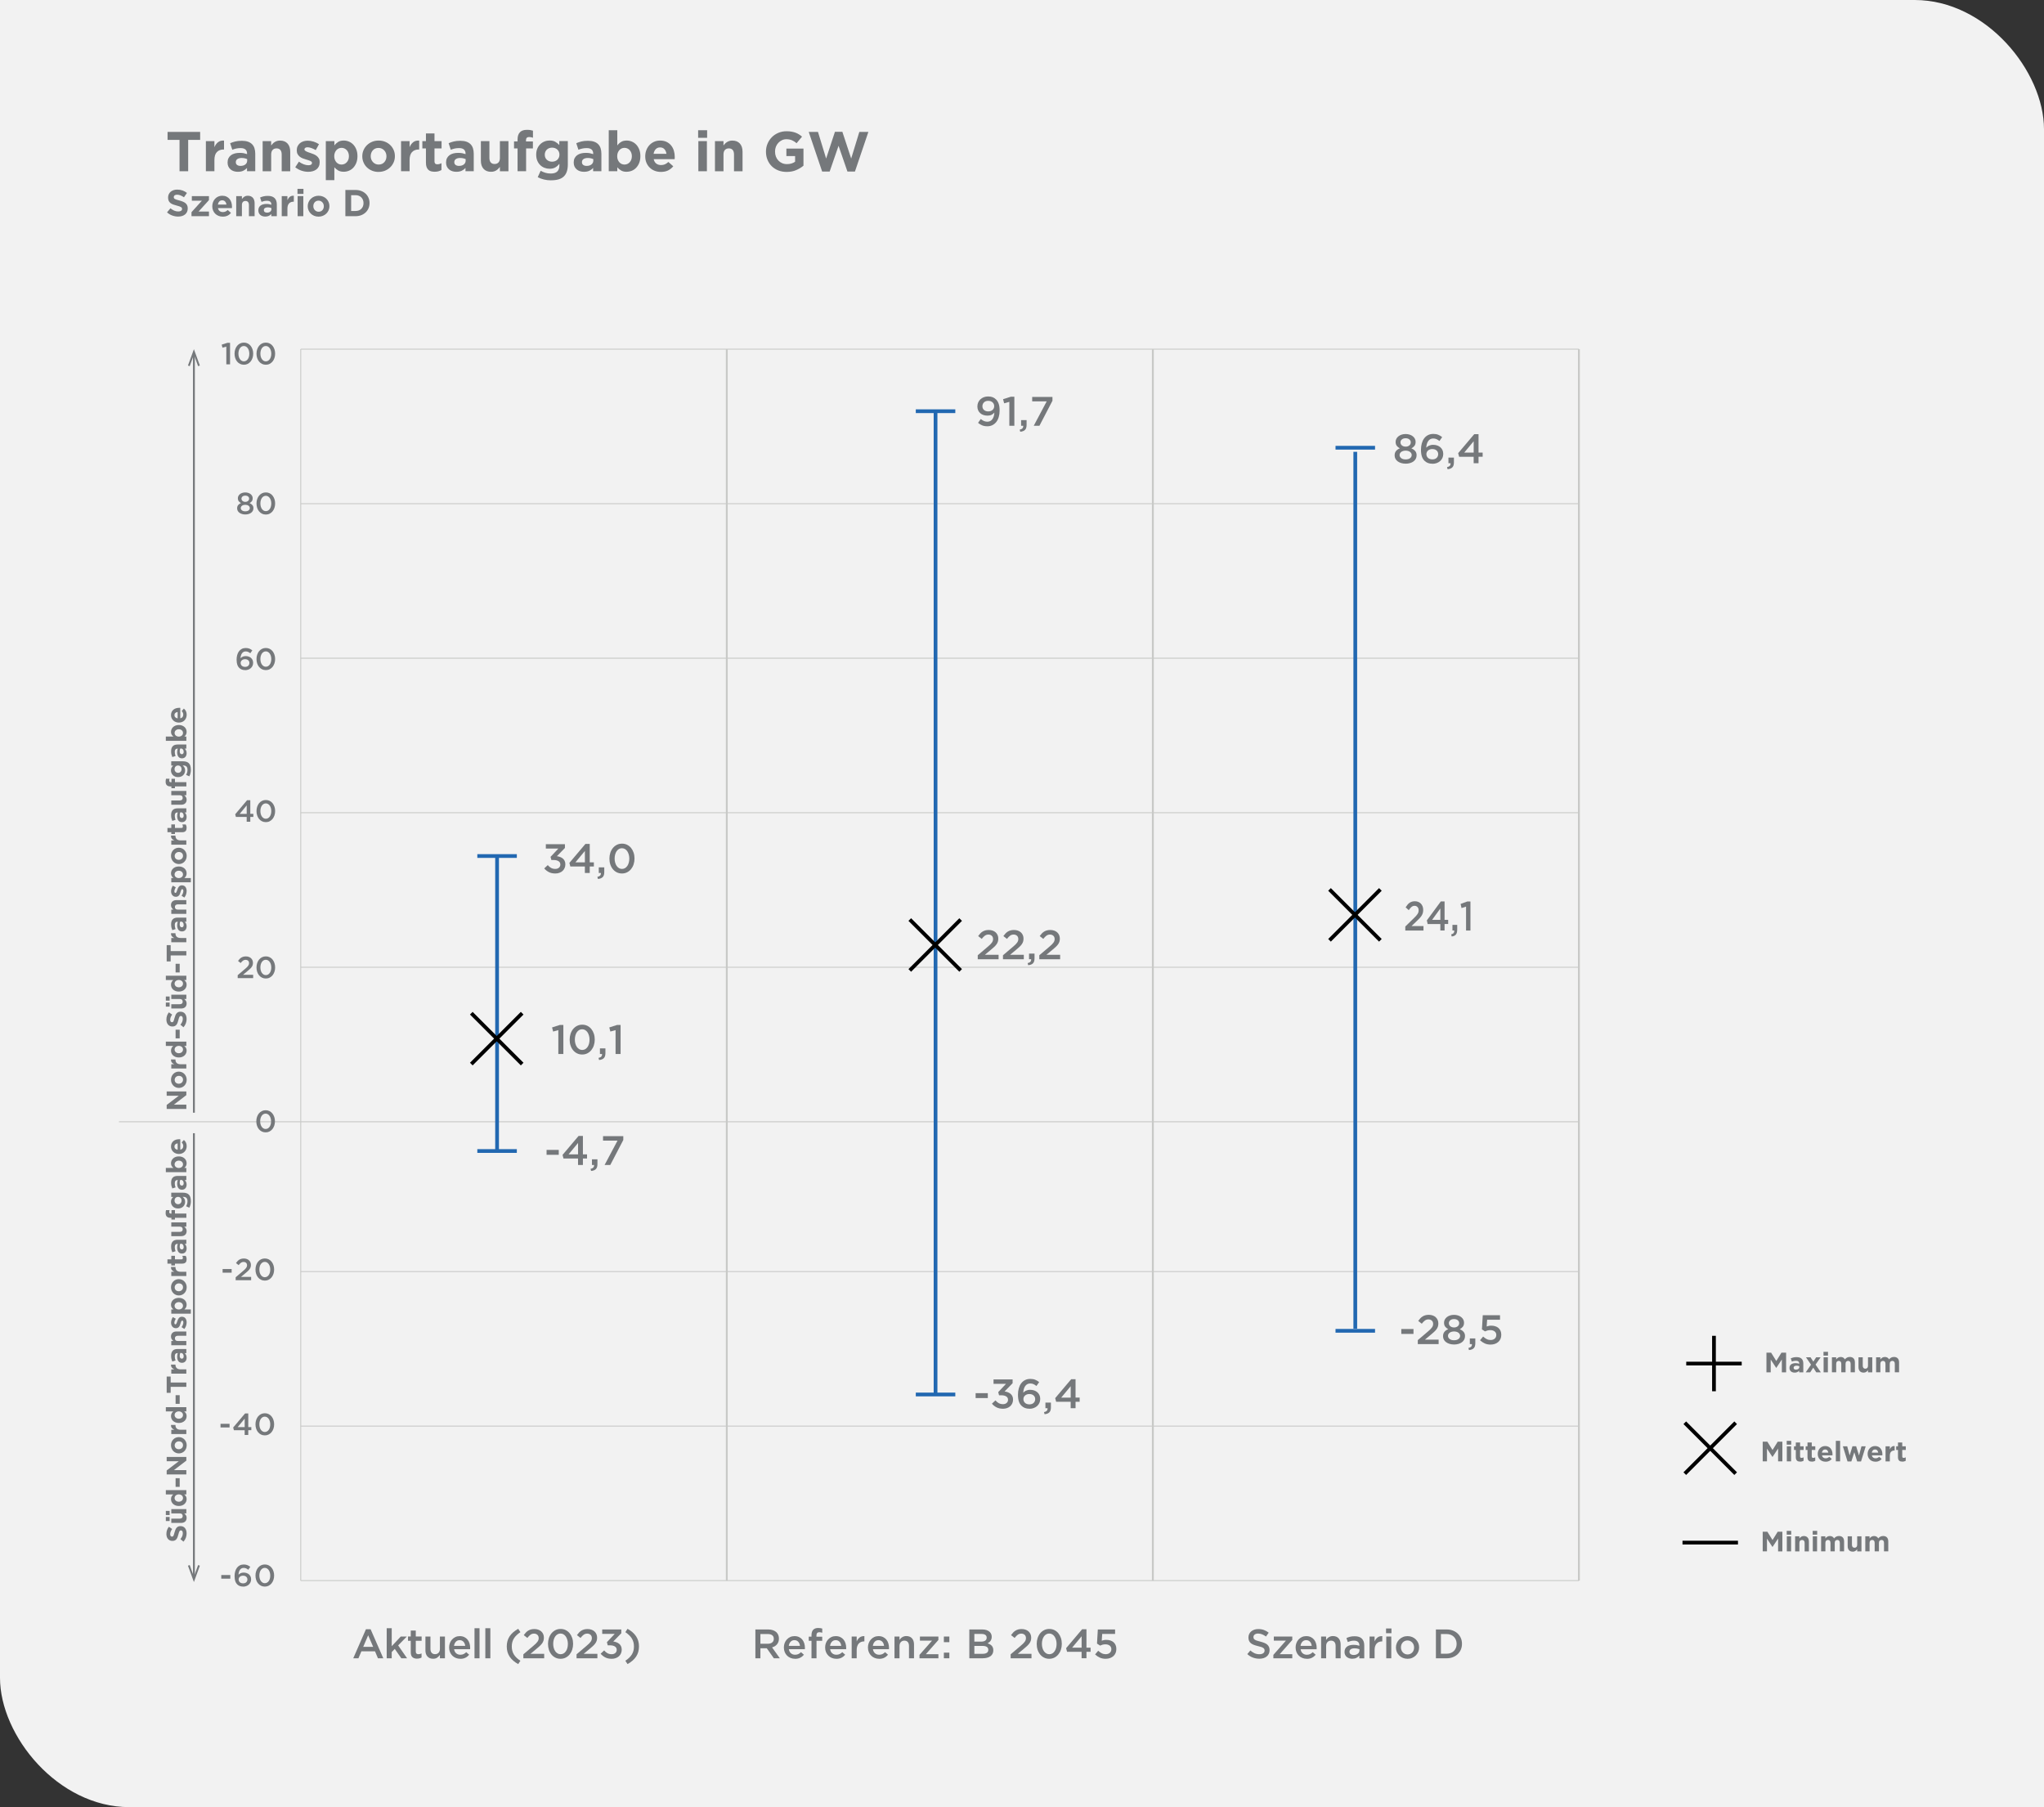 <?xml version="1.0" encoding="UTF-8"?>
<svg xmlns="http://www.w3.org/2000/svg" viewBox="0 0 1091.42 964.88">
  <rect x="0" y="0" width="1091.42" height="964.88" fill="#333333" stroke="none"/>
  <defs>
    <style>
      .cls-1, .cls-2 {
        fill: #75787b;
      }

      .cls-1, .cls-3 {
        stroke-width: 0px;
      }

      .cls-4 {
        stroke: #000;
      }

      .cls-4, .cls-5, .cls-6, .cls-7, .cls-8 {
        fill: none;
      }

      .cls-4, .cls-5, .cls-6, .cls-2 {
        stroke-linejoin: round;
      }

      .cls-4, .cls-2, .cls-8 {
        stroke-width: 2px;
      }

      .cls-5, .cls-6 {
        stroke: #c8c9c7;
      }

      .cls-6 {
        stroke-width: .5px;
      }

      .cls-7 {
        stroke: #75787b;
      }

      .cls-7, .cls-8 {
        stroke-miterlimit: 10;
      }

      .cls-2, .cls-8 {
        stroke: #2268b1;
      }

      .cls-3 {
        fill: #f2f2f2;
      }
    </style>
  </defs>
  <g id="Hintergrund">
    <g>
      <rect class="cls-3" width="1091.42" height="964.88" rx="69.03" ry="69.03"/>
      <rect class="cls-3" width="402.08" height="402.08"/>
      <rect class="cls-3" x="681.46" y="554.92" width="409.96" height="409.96"/>
    </g>
  </g>
  <g id="Balken">
    <g>
      <path class="cls-1" d="m95.86,74.69h-6.39v-4.26h17.4v4.26h-6.39v16.74h-4.62v-16.74Z"/>
      <path class="cls-1" d="m109.93,75.35h4.56v3.24c.46-1.1,1.09-1.98,1.89-2.64.8-.66,1.88-.96,3.24-.9v4.77h-.24c-1.52,0-2.72.46-3.59,1.38-.87.92-1.3,2.35-1.3,4.29v5.94h-4.56v-16.08Z"/>
      <path class="cls-1" d="m127.03,91.73c-.76,0-1.47-.1-2.14-.31-.67-.21-1.26-.53-1.75-.95-.5-.42-.9-.93-1.19-1.54s-.43-1.32-.43-2.12v-.06c0-.88.16-1.64.48-2.28.32-.64.77-1.17,1.33-1.59.57-.42,1.25-.74,2.04-.95s1.67-.31,2.62-.31c.82,0,1.54.06,2.15.18.61.12,1.2.28,1.79.48v-.27c0-.96-.29-1.69-.87-2.19-.58-.5-1.44-.75-2.58-.75-.88,0-1.66.08-2.33.23-.67.15-1.38.37-2.12.64l-1.14-3.48c.88-.38,1.8-.69,2.76-.93.96-.24,2.12-.36,3.48-.36,1.26,0,2.33.16,3.22.46.89.31,1.62.75,2.21,1.33s1.04,1.33,1.32,2.21c.28.87.42,1.84.42,2.92v9.33h-4.41v-1.74c-.56.62-1.23,1.12-2.01,1.49-.78.37-1.73.55-2.85.55Zm1.38-3.15c1.08,0,1.95-.26,2.6-.78.65-.52.97-1.2.97-2.04v-.81c-.4-.18-.84-.32-1.33-.43-.49-.11-1.02-.17-1.58-.17-.98,0-1.75.19-2.31.57-.56.38-.84.93-.84,1.65v.06c0,.62.23,1.1.69,1.44.46.34,1.06.51,1.8.51Z"/>
      <path class="cls-1" d="m140.23,75.35h4.56v2.3c.26-.34.54-.67.86-.98.31-.31.65-.59,1.04-.83.38-.24.8-.43,1.26-.57.46-.14.98-.21,1.56-.21,1.74,0,3.08.53,4.04,1.59.95,1.06,1.42,2.52,1.42,4.38v10.41h-4.56v-8.95c0-1.08-.24-1.89-.72-2.44-.48-.55-1.16-.82-2.04-.82s-1.58.27-2.08.82c-.51.55-.77,1.36-.77,2.44v8.95h-4.56v-16.08Z"/>
      <path class="cls-1" d="m164.56,91.73c-1.14,0-2.31-.19-3.5-.58-1.19-.39-2.33-1-3.41-1.84l1.95-3c.88.64,1.75,1.12,2.62,1.44.87.32,1.68.48,2.45.48.66,0,1.14-.11,1.46-.33.31-.22.46-.51.46-.87v-.06c0-.24-.09-.45-.27-.63s-.43-.33-.74-.47c-.31-.13-.67-.25-1.07-.38-.4-.12-.82-.25-1.26-.39-.56-.16-1.12-.35-1.7-.58-.57-.23-1.08-.53-1.54-.9-.46-.37-.83-.82-1.12-1.36s-.43-1.2-.43-1.98v-.06c0-.82.15-1.54.46-2.17.31-.63.73-1.17,1.26-1.61.53-.44,1.15-.77,1.86-.99.71-.22,1.47-.33,2.29-.33,1.02,0,2.05.17,3.11.5,1.05.33,2.01.79,2.89,1.37l-1.74,3.15c-.8-.46-1.58-.83-2.34-1.1-.76-.27-1.43-.4-2.01-.4s-.98.1-1.26.31c-.28.21-.42.48-.42.79v.06c0,.22.09.42.27.58s.42.33.72.48c.3.15.65.3,1.04.44.39.14.8.28,1.25.42.56.18,1.13.39,1.71.64.58.25,1.1.56,1.56.92.46.36.84.8,1.14,1.32.3.52.45,1.15.45,1.89v.06c0,.9-.16,1.67-.46,2.32-.31.65-.75,1.19-1.31,1.61s-1.21.74-1.96.95-1.56.31-2.42.31Z"/>
      <path class="cls-1" d="m173.98,75.35h4.56v2.31c.56-.76,1.23-1.38,2.02-1.88s1.79-.74,2.99-.74c.94,0,1.85.18,2.73.54.88.36,1.66.9,2.34,1.6.68.71,1.22,1.58,1.63,2.61.41,1.03.62,2.21.62,3.55v.06c0,1.34-.21,2.53-.62,3.55-.41,1.03-.95,1.9-1.62,2.61s-1.45,1.25-2.33,1.6c-.88.36-1.8.54-2.76.54-1.22,0-2.23-.24-3.01-.72-.79-.48-1.46-1.04-2-1.68v6.9h-4.56v-20.88Zm8.4,12.51c.54,0,1.04-.1,1.51-.31s.88-.51,1.25-.9c.36-.39.65-.85.86-1.39s.31-1.15.31-1.83v-.06c0-.66-.1-1.26-.31-1.81s-.5-1.02-.86-1.41-.78-.69-1.25-.9-.97-.31-1.51-.31-1.05.1-1.52.31-.88.51-1.23.9c-.35.39-.63.86-.84,1.41s-.32,1.15-.32,1.81v.06c0,.66.11,1.26.32,1.81.21.55.49,1.02.84,1.41.35.39.76.69,1.23.9s.98.31,1.52.31Z"/>
      <path class="cls-1" d="m202.12,91.79c-1.24,0-2.39-.22-3.45-.65-1.06-.43-1.97-1.02-2.75-1.77-.77-.75-1.38-1.63-1.81-2.64-.44-1.01-.66-2.09-.66-3.25v-.06c0-1.16.22-2.25.66-3.25.44-1.01,1.05-1.9,1.83-2.66.78-.76,1.7-1.36,2.76-1.8,1.06-.44,2.22-.66,3.48-.66s2.39.21,3.45.64c1.06.43,1.98,1.02,2.75,1.77s1.38,1.63,1.82,2.64c.44,1.01.66,2.1.66,3.25v.06c0,1.16-.22,2.25-.66,3.25-.44,1.01-1.05,1.9-1.83,2.66s-1.7,1.36-2.76,1.8c-1.06.44-2.22.66-3.48.66Zm.06-3.93c.66,0,1.24-.11,1.75-.34.51-.23.94-.54,1.3-.95.36-.4.63-.86.83-1.39.19-.53.29-1.09.29-1.7v-.06c0-.6-.1-1.17-.3-1.7-.2-.53-.49-1-.87-1.41-.38-.41-.83-.73-1.35-.97-.52-.24-1.09-.36-1.71-.36-.66,0-1.25.12-1.75.34-.51.23-.95.55-1.3.95-.36.4-.64.87-.83,1.4-.19.53-.29,1.09-.29,1.69v.06c0,.6.1,1.17.3,1.69.2.53.49,1,.87,1.41.38.41.83.74,1.33.98.51.24,1.08.36,1.73.36Z"/>
      <path class="cls-1" d="m214.14,75.35h4.56v3.24c.46-1.1,1.09-1.98,1.89-2.64.8-.66,1.88-.96,3.24-.9v4.77h-.24c-1.52,0-2.71.46-3.58,1.38-.87.92-1.3,2.35-1.3,4.29v5.94h-4.56v-16.08Z"/>
      <path class="cls-1" d="m232.12,91.7c-.7,0-1.34-.07-1.91-.22-.57-.15-1.06-.42-1.47-.79-.41-.38-.73-.88-.96-1.49-.23-.61-.34-1.38-.34-2.32v-7.62h-1.92v-3.9h1.92v-4.11h4.56v4.11h3.78v3.9h-3.78v6.89c0,1.04.49,1.57,1.47,1.57.8,0,1.55-.2,2.25-.6v3.66c-.48.28-1.01.51-1.59.67-.58.17-1.25.25-2.01.25Z"/>
      <path class="cls-1" d="m243.69,91.73c-.76,0-1.47-.1-2.14-.31-.67-.21-1.26-.53-1.75-.95-.5-.42-.9-.93-1.19-1.54s-.43-1.32-.43-2.12v-.06c0-.88.16-1.64.48-2.28.32-.64.77-1.17,1.33-1.59.57-.42,1.25-.74,2.04-.95s1.67-.31,2.62-.31c.82,0,1.54.06,2.15.18.61.12,1.2.28,1.79.48v-.27c0-.96-.29-1.69-.87-2.19-.58-.5-1.44-.75-2.58-.75-.88,0-1.66.08-2.33.23-.67.15-1.38.37-2.12.64l-1.14-3.48c.88-.38,1.8-.69,2.76-.93.96-.24,2.12-.36,3.48-.36,1.26,0,2.33.16,3.22.46.89.31,1.62.75,2.21,1.33s1.04,1.33,1.32,2.21c.28.87.42,1.84.42,2.92v9.33h-4.41v-1.74c-.56.62-1.23,1.12-2.01,1.49-.78.37-1.73.55-2.85.55Zm1.38-3.15c1.08,0,1.95-.26,2.6-.78.65-.52.97-1.2.97-2.04v-.81c-.4-.18-.84-.32-1.33-.43-.49-.11-1.02-.17-1.58-.17-.98,0-1.75.19-2.31.57-.56.38-.84.93-.84,1.65v.06c0,.62.23,1.1.69,1.44.46.34,1.06.51,1.8.51Z"/>
      <path class="cls-1" d="m262.23,91.73c-1.74,0-3.08-.53-4.04-1.59-.95-1.06-1.42-2.52-1.42-4.38v-10.41h4.56v8.95c0,1.08.24,1.89.72,2.44.48.55,1.16.82,2.04.82s1.57-.27,2.08-.82c.51-.55.76-1.36.76-2.44v-8.95h4.56v16.08h-4.56v-2.3c-.26.34-.54.67-.86.98-.31.31-.66.59-1.03.83-.38.24-.8.43-1.26.57-.46.14-.98.21-1.56.21Z"/>
      <path class="cls-1" d="m276.36,79.25h-1.89v-3.75h1.89v-1.02c0-1.74.43-3.04,1.29-3.9s2.07-1.26,3.69-1.26c.72,0,1.33.04,1.84.12.51.08.98.19,1.4.33v3.78c-.34-.12-.67-.21-.99-.29-.32-.07-.68-.1-1.08-.1-1.1,0-1.65.58-1.65,1.74v.63h3.69v3.72h-3.63v12.18h-4.56v-12.18Z"/>
      <path class="cls-1" d="m294.24,96.29c-1.32,0-2.58-.15-3.78-.44s-2.31-.71-3.33-1.25l1.56-3.42c.84.46,1.68.82,2.54,1.08.85.26,1.81.39,2.89.39,1.56,0,2.71-.37,3.46-1.11.75-.74,1.12-1.83,1.12-3.27v-.78c-.68.82-1.42,1.46-2.22,1.92s-1.81.69-3.03.69c-.94,0-1.84-.17-2.7-.5-.86-.33-1.62-.81-2.28-1.45-.66-.64-1.19-1.43-1.58-2.36s-.58-2-.58-3.2v-.06c0-1.2.2-2.26.6-3.2.4-.93.93-1.71,1.59-2.35.66-.64,1.42-1.12,2.28-1.46s1.75-.5,2.67-.5c1.24,0,2.26.23,3.06.69.8.46,1.51,1.03,2.13,1.71v-2.1h4.56v12.45c0,2.86-.68,4.97-2.04,6.33-.76.76-1.71,1.31-2.86,1.65-1.15.34-2.51.51-4.07.51Zm.54-9.96c.56,0,1.08-.09,1.56-.27.48-.18.9-.43,1.25-.76s.62-.72.83-1.19c.2-.46.3-.96.3-1.5v-.06c0-.54-.1-1.04-.3-1.5s-.48-.86-.83-1.19c-.35-.33-.76-.58-1.25-.76-.48-.18-1-.27-1.56-.27s-1.08.09-1.54.27c-.47.18-.88.44-1.23.76-.35.33-.62.73-.82,1.19-.2.46-.3.96-.3,1.5v.06c0,1.12.37,2.02,1.11,2.7.74.68,1.67,1.02,2.79,1.02Z"/>
      <path class="cls-1" d="m311.85,91.73c-.76,0-1.47-.1-2.14-.31-.67-.21-1.26-.53-1.75-.95-.5-.42-.9-.93-1.19-1.54s-.43-1.32-.43-2.12v-.06c0-.88.16-1.64.48-2.28.32-.64.77-1.17,1.33-1.59.57-.42,1.25-.74,2.04-.95s1.67-.31,2.62-.31c.82,0,1.54.06,2.15.18.61.12,1.2.28,1.79.48v-.27c0-.96-.29-1.69-.87-2.19-.58-.5-1.44-.75-2.58-.75-.88,0-1.66.08-2.33.23-.67.15-1.38.37-2.12.64l-1.14-3.48c.88-.38,1.8-.69,2.76-.93.96-.24,2.12-.36,3.48-.36,1.26,0,2.33.16,3.22.46.89.31,1.62.75,2.21,1.33s1.04,1.33,1.32,2.21c.28.87.42,1.84.42,2.92v9.33h-4.41v-1.74c-.56.62-1.23,1.12-2.01,1.49-.78.37-1.73.55-2.85.55Zm1.38-3.15c1.08,0,1.95-.26,2.6-.78.65-.52.97-1.2.97-2.04v-.81c-.4-.18-.84-.32-1.33-.43-.49-.11-1.02-.17-1.58-.17-.98,0-1.75.19-2.31.57-.56.38-.84.93-.84,1.65v.06c0,.62.23,1.1.69,1.44.46.34,1.06.51,1.8.51Z"/>
      <path class="cls-1" d="m334.62,91.73c-1.22,0-2.22-.24-3.01-.72-.79-.48-1.46-1.04-2-1.68v2.1h-4.56v-21.9h4.56v8.13c.56-.76,1.23-1.38,2.03-1.88.79-.49,1.79-.74,2.98-.74.94,0,1.85.18,2.73.54.88.36,1.66.9,2.34,1.6.68.71,1.22,1.58,1.63,2.61s.62,2.21.62,3.55v.06c0,1.34-.21,2.53-.62,3.55-.41,1.03-.95,1.9-1.62,2.61s-1.44,1.25-2.32,1.6c-.88.36-1.8.54-2.76.54Zm-1.17-3.87c.54,0,1.04-.1,1.52-.31.47-.21.88-.51,1.25-.9.36-.39.64-.85.85-1.39s.32-1.15.32-1.83v-.06c0-.66-.11-1.26-.32-1.81s-.5-1.02-.85-1.41c-.36-.39-.78-.69-1.25-.9-.47-.21-.98-.31-1.52-.31s-1.04.1-1.51.31-.88.51-1.23.9c-.35.39-.63.86-.84,1.41s-.31,1.15-.31,1.81v.06c0,.66.1,1.26.31,1.81.21.55.49,1.02.84,1.41.35.39.76.69,1.23.9s.97.31,1.51.31Z"/>
      <path class="cls-1" d="m352.92,91.79c-1.2,0-2.32-.2-3.34-.6-1.03-.4-1.92-.97-2.67-1.71-.75-.74-1.33-1.61-1.75-2.62-.42-1.01-.63-2.13-.63-3.38v-.06c0-1.14.2-2.22.59-3.24.39-1.02.93-1.91,1.63-2.67.7-.76,1.53-1.36,2.5-1.8.97-.44,2.04-.66,3.22-.66,1.34,0,2.5.24,3.48.72.98.48,1.79,1.12,2.44,1.94.65.81,1.13,1.74,1.44,2.79.31,1.05.46,2.14.46,3.28,0,.18,0,.37-.01.57-.01.2-.03.41-.04.63h-11.19c.22,1.04.67,1.83,1.37,2.36s1.54.79,2.57.79c.76,0,1.44-.13,2.04-.39.6-.26,1.22-.68,1.86-1.26l2.61,2.31c-.76.94-1.68,1.67-2.76,2.21-1.08.53-2.35.79-3.81.79Zm2.94-9.66c-.14-1.02-.5-1.84-1.08-2.48-.58-.63-1.35-.94-2.31-.94s-1.74.31-2.33.93-.97,1.45-1.15,2.49h6.87Z"/>
      <path class="cls-1" d="m372.78,69.53h4.8v4.05h-4.8v-4.05Zm.12,5.82h4.56v16.08h-4.56v-16.08Z"/>
      <path class="cls-1" d="m381.75,75.35h4.56v2.3c.26-.34.54-.67.86-.98.31-.31.65-.59,1.04-.83.38-.24.8-.43,1.26-.57.46-.14.98-.21,1.56-.21,1.74,0,3.08.53,4.04,1.59.95,1.06,1.42,2.52,1.42,4.38v10.41h-4.56v-8.95c0-1.08-.24-1.89-.72-2.44-.48-.55-1.16-.82-2.04-.82s-1.58.27-2.08.82c-.51.55-.77,1.36-.77,2.44v8.95h-4.56v-16.08Z"/>
      <path class="cls-1" d="m420.03,91.79c-1.64,0-3.13-.27-4.48-.81-1.35-.54-2.51-1.29-3.48-2.25s-1.72-2.1-2.26-3.42-.81-2.76-.81-4.32v-.06c0-1.5.28-2.91.83-4.21s1.32-2.46,2.29-3.45,2.14-1.77,3.48-2.34c1.34-.57,2.81-.86,4.41-.86.94,0,1.79.07,2.56.2s1.49.32,2.15.55c.66.24,1.28.54,1.86.9s1.14.77,1.68,1.23l-2.91,3.51c-.4-.34-.8-.64-1.2-.9-.4-.26-.82-.48-1.25-.66-.43-.18-.9-.32-1.39-.42-.5-.1-1.05-.15-1.65-.15-.84,0-1.62.18-2.35.53-.73.35-1.37.82-1.92,1.41s-.98,1.28-1.29,2.07c-.31.79-.46,1.64-.46,2.54v.06c0,.96.16,1.85.46,2.66.31.81.75,1.52,1.32,2.12.57.6,1.24,1.07,2.01,1.4.77.33,1.62.5,2.57.5,1.72,0,3.17-.42,4.35-1.27v-3.02h-4.65v-3.99h9.12v9.12c-1.08.92-2.37,1.71-3.86,2.35-1.49.65-3.2.98-5.12.98Z"/>
      <path class="cls-1" d="m431.82,70.43h4.95l4.35,14.22,4.71-14.28h3.96l4.71,14.28,4.35-14.22h4.83l-7.17,21.15h-4.02l-4.74-13.74-4.74,13.74h-4.02l-7.17-21.15Z"/>
      <path class="cls-1" d="m95.13,115.63c-1.07,0-2.11-.18-3.14-.55-1.03-.37-1.96-.93-2.8-1.69l1.82-2.18c.64.52,1.3.93,1.97,1.24.67.31,1.41.46,2.21.46.64,0,1.14-.12,1.49-.35.35-.23.53-.56.53-.97v-.04c0-.2-.04-.38-.11-.53-.07-.15-.21-.3-.42-.43s-.49-.27-.86-.4c-.37-.13-.85-.27-1.43-.42-.71-.17-1.35-.37-1.92-.58-.58-.21-1.06-.48-1.46-.79-.4-.31-.71-.7-.93-1.17s-.33-1.05-.33-1.74v-.04c0-.64.12-1.22.36-1.73.24-.51.57-.96,1-1.33s.94-.66,1.54-.86c.6-.2,1.26-.3,1.98-.3,1.03,0,1.97.15,2.83.46s1.65.75,2.37,1.32l-1.6,2.32c-.63-.43-1.24-.76-1.84-1.01-.6-.25-1.2-.37-1.8-.37s-1.05.12-1.35.35-.45.52-.45.87v.04c0,.23.04.42.13.59s.24.32.47.45c.23.13.54.26.93.38s.89.26,1.49.42c.71.19,1.34.4,1.89.63s1.02.51,1.4.84c.38.33.67.71.86,1.15.19.44.29.97.29,1.58v.04c0,.69-.13,1.31-.38,1.85-.25.54-.6.99-1.05,1.36-.45.37-.99.65-1.61.84-.62.19-1.32.29-2.08.29Z"/>
      <path class="cls-1" d="m102.25,113.29l5.54-6.12h-5.36v-2.46h9.14v2.14l-5.56,6.12h5.56v2.46h-9.32v-2.14Z"/>
      <path class="cls-1" d="m118.95,115.67c-.8,0-1.54-.13-2.23-.4s-1.28-.65-1.78-1.14-.89-1.08-1.17-1.75c-.28-.67-.42-1.42-.42-2.25v-.04c0-.76.13-1.48.39-2.16s.62-1.27,1.09-1.78c.47-.51,1.02-.91,1.67-1.2.65-.29,1.36-.44,2.15-.44.89,0,1.67.16,2.32.48.65.32,1.2.75,1.63,1.29.43.54.75,1.16.96,1.86.21.7.31,1.43.31,2.19,0,.12,0,.25,0,.38,0,.13-.02.27-.03.42h-7.46c.15.69.45,1.22.91,1.57.46.35,1.03.53,1.71.53.51,0,.96-.09,1.36-.26.4-.17.81-.45,1.24-.84l1.74,1.54c-.51.63-1.12,1.12-1.84,1.47-.72.35-1.57.53-2.54.53Zm1.96-6.44c-.09-.68-.33-1.23-.72-1.65-.39-.42-.9-.63-1.54-.63s-1.16.21-1.55.62c-.39.41-.65.97-.77,1.66h4.58Z"/>
      <path class="cls-1" d="m126.13,104.71h3.04v1.53c.17-.23.36-.45.57-.65.21-.21.44-.39.69-.55.25-.16.53-.29.84-.38.31-.09.65-.14,1.04-.14,1.16,0,2.06.35,2.69,1.06.63.71.95,1.68.95,2.92v6.94h-3.04v-5.96c0-.72-.16-1.26-.48-1.63-.32-.37-.77-.55-1.36-.55s-1.05.18-1.39.55c-.34.37-.51.91-.51,1.63v5.96h-3.04v-10.72Z"/>
      <path class="cls-1" d="m141.63,115.63c-.51,0-.98-.07-1.43-.21-.45-.14-.84-.35-1.17-.63-.33-.28-.6-.62-.79-1.03-.19-.41-.29-.88-.29-1.41v-.04c0-.59.11-1.09.32-1.52.21-.43.51-.78.89-1.06.38-.28.83-.49,1.36-.63.53-.14,1.11-.21,1.75-.21.55,0,1.02.04,1.43.12.41.08.8.19,1.19.32v-.18c0-.64-.19-1.13-.58-1.46-.39-.33-.96-.5-1.72-.5-.59,0-1.1.05-1.55.15-.45.1-.92.24-1.41.43l-.76-2.32c.59-.25,1.2-.46,1.84-.62.64-.16,1.41-.24,2.32-.24.84,0,1.56.1,2.15.31.59.21,1.08.5,1.47.89s.69.89.88,1.47.28,1.23.28,1.95v6.22h-2.94v-1.16c-.37.41-.82.74-1.34.99-.52.25-1.15.37-1.9.37Zm.92-2.1c.72,0,1.3-.17,1.73-.52.43-.35.65-.8.65-1.36v-.54c-.27-.12-.56-.22-.89-.29-.33-.07-.68-.11-1.05-.11-.65,0-1.17.13-1.54.38s-.56.62-.56,1.1v.04c0,.41.15.73.46.96.31.23.71.34,1.2.34Z"/>
      <path class="cls-1" d="m150.43,104.71h3.04v2.16c.31-.73.73-1.32,1.26-1.76.53-.44,1.25-.64,2.16-.6v3.18h-.16c-1.01,0-1.81.31-2.39.92s-.87,1.57-.87,2.86v3.96h-3.04v-10.72Z"/>
      <path class="cls-1" d="m158.84,100.83h3.2v2.7h-3.2v-2.7Zm.08,3.88h3.04v10.72h-3.04v-10.72Z"/>
      <path class="cls-1" d="m170.09,115.67c-.83,0-1.59-.14-2.3-.43-.71-.29-1.32-.68-1.83-1.18-.51-.5-.92-1.09-1.21-1.76-.29-.67-.44-1.4-.44-2.17v-.04c0-.77.15-1.5.44-2.17.29-.67.7-1.26,1.22-1.77.52-.51,1.13-.91,1.84-1.2.71-.29,1.48-.44,2.32-.44s1.59.14,2.3.43c.71.29,1.32.68,1.83,1.18.51.5.92,1.09,1.21,1.76.29.67.44,1.4.44,2.17v.04c0,.77-.15,1.5-.44,2.17-.29.67-.7,1.26-1.22,1.77-.52.51-1.13.91-1.84,1.2s-1.48.44-2.32.44Zm.04-2.62c.44,0,.83-.08,1.17-.23.34-.15.63-.36.87-.63.24-.27.42-.58.55-.93.13-.35.19-.73.19-1.13v-.04c0-.4-.07-.78-.2-1.13-.13-.35-.33-.67-.58-.94-.25-.27-.55-.49-.9-.65-.35-.16-.73-.24-1.14-.24-.44,0-.83.08-1.17.23-.34.15-.63.36-.87.63-.24.27-.42.58-.55.93-.13.35-.19.73-.19,1.13v.04c0,.4.07.78.2,1.13.13.35.33.67.58.94.25.27.55.49.89.65s.72.24,1.15.24Z"/>
      <path class="cls-1" d="m184.42,101.43h5.46c1.09,0,2.1.18,3.01.53s1.7.84,2.36,1.47,1.17,1.36,1.53,2.21c.36.85.54,1.76.54,2.75v.04c0,.99-.18,1.91-.54,2.76-.36.85-.87,1.59-1.53,2.22-.66.63-1.45,1.12-2.36,1.48s-1.92.54-3.01.54h-5.46v-14Zm5.46,11.22c.63,0,1.2-.1,1.72-.3.52-.2.96-.49,1.33-.86.37-.37.65-.81.86-1.32.21-.51.31-1.07.31-1.7v-.04c0-.61-.1-1.18-.31-1.7-.21-.52-.49-.97-.86-1.34-.37-.37-.81-.66-1.33-.87-.52-.21-1.09-.31-1.72-.31h-2.38v8.44h2.38Z"/>
    </g>
    <g>
      <path class="cls-1" d="m118.15,840.96h4.83v1.94h-4.83v-1.94Z"/>
      <path class="cls-1" d="m129.84,847.13c-.71,0-1.32-.1-1.84-.31-.52-.21-.97-.5-1.35-.88-.22-.22-.41-.46-.58-.73-.17-.27-.31-.57-.43-.92-.12-.35-.21-.75-.28-1.19-.06-.45-.1-.96-.1-1.53v-.03c0-.87.1-1.68.31-2.44.21-.76.51-1.41.92-1.97s.92-1,1.53-1.32c.62-.32,1.33-.48,2.13-.48.74,0,1.38.11,1.93.33.54.22,1.07.53,1.57.93l-1.08,1.55c-.4-.32-.79-.56-1.17-.73-.38-.17-.81-.26-1.31-.26-.42,0-.8.09-1.13.27-.33.18-.61.43-.84.76-.23.33-.41.71-.54,1.16-.13.44-.21.93-.23,1.45.15-.14.32-.28.49-.42.17-.14.37-.26.6-.37s.47-.19.73-.25c.27-.07.57-.1.91-.1.55,0,1.07.08,1.56.24s.91.39,1.27.7c.36.31.65.69.86,1.13.21.45.31.95.31,1.52v.03c0,.57-.11,1.09-.33,1.57-.22.48-.52.89-.9,1.23-.38.34-.83.61-1.35.8-.52.19-1.07.29-1.67.29Zm-.04-1.73c.36,0,.68-.05.97-.15s.52-.25.72-.44c.2-.19.35-.41.45-.66.1-.25.16-.52.16-.82v-.03c0-.58-.21-1.05-.63-1.43s-.99-.56-1.71-.56c-.36,0-.68.05-.97.16-.28.11-.53.25-.73.43-.2.18-.36.39-.47.64-.11.25-.16.5-.16.78v.03c0,.29.06.57.17.82.12.25.27.47.47.65.2.19.45.33.75.43s.62.15.98.15Z"/>
      <path class="cls-1" d="m141.38,847.13c-.75,0-1.43-.15-2.04-.46-.61-.3-1.13-.72-1.57-1.26s-.77-1.16-1-1.87c-.23-.71-.35-1.48-.35-2.29v-.03c0-.82.12-1.58.36-2.3.24-.72.58-1.34,1.01-1.88.44-.53.96-.95,1.57-1.26.62-.31,1.3-.46,2.05-.46s1.43.15,2.04.46c.61.3,1.13.72,1.56,1.26.43.53.76,1.16,1,1.87.24.71.36,1.48.36,2.29v.03c0,.82-.12,1.58-.36,2.3-.24.72-.58,1.34-1.01,1.88-.44.53-.96.95-1.57,1.27-.62.31-1.3.46-2.05.46Zm.03-1.81c.45,0,.85-.11,1.2-.32.35-.21.66-.5.91-.86.25-.36.44-.79.58-1.29.14-.49.2-1.02.2-1.59v-.03c0-.57-.07-1.1-.21-1.59-.14-.5-.34-.93-.59-1.3-.25-.37-.56-.66-.92-.88-.36-.22-.76-.33-1.2-.33s-.85.11-1.2.32c-.35.21-.66.5-.91.87-.25.36-.44.79-.58,1.29-.14.5-.21,1.03-.21,1.59v.03c0,.57.07,1.1.21,1.59.13.5.33.93.59,1.3.25.37.56.66.92.88.36.22.76.33,1.21.33Z"/>
    </g>
    <g>
      <path class="cls-1" d="m117.75,760.22h4.83v1.94h-4.83v-1.94Z"/>
      <path class="cls-1" d="m130.65,763.63h-5.76l-.38-1.44,6.35-7.51h1.71v7.29h1.63v1.65h-1.63v2.56h-1.93v-2.56Zm0-1.65v-4.52l-3.75,4.52h3.75Z"/>
      <path class="cls-1" d="m141.38,766.39c-.75,0-1.43-.15-2.04-.46-.61-.3-1.13-.72-1.57-1.26-.44-.53-.77-1.16-1-1.87s-.35-1.48-.35-2.29v-.03c0-.82.12-1.58.36-2.3.24-.72.58-1.34,1.01-1.88.44-.53.96-.95,1.58-1.26s1.3-.46,2.05-.46,1.43.15,2.04.46c.61.3,1.13.72,1.56,1.26.43.53.76,1.16,1,1.87.24.71.36,1.48.36,2.29v.03c0,.82-.12,1.58-.36,2.3-.24.72-.58,1.34-1.01,1.88-.44.53-.96.95-1.58,1.27-.62.31-1.3.46-2.05.46Zm.03-1.81c.45,0,.85-.11,1.2-.32.35-.21.66-.5.91-.86.25-.36.44-.79.58-1.29.13-.49.2-1.02.2-1.59v-.03c0-.57-.07-1.1-.21-1.59s-.34-.93-.59-1.3c-.25-.37-.56-.66-.92-.88-.36-.22-.76-.33-1.2-.33s-.85.11-1.2.32c-.35.21-.65.5-.91.87s-.44.79-.58,1.29c-.14.5-.2,1.03-.2,1.59v.03c0,.57.07,1.1.2,1.59.14.5.33.93.59,1.3.25.37.56.66.92.88s.76.33,1.21.33Z"/>
    </g>
    <g>
      <path class="cls-1" d="m118.86,677.58h4.83v1.94h-4.83v-1.94Z"/>
      <path class="cls-1" d="m125.84,681.97l3.93-3.34c.39-.33.72-.62,1-.89.27-.27.49-.52.66-.76.17-.24.29-.47.37-.7s.11-.47.11-.73c0-.56-.18-1-.53-1.31s-.79-.46-1.31-.46-.98.14-1.38.42c-.4.28-.82.71-1.27,1.29l-1.42-1.11c.27-.38.55-.72.83-1.02.28-.3.59-.55.92-.76.33-.2.7-.36,1.09-.47.4-.11.85-.17,1.36-.17.55,0,1.06.08,1.53.25.46.16.86.39,1.19.69.33.3.59.66.78,1.08.19.42.28.88.28,1.4v.03c0,.45-.06.85-.18,1.22-.12.36-.3.72-.55,1.05s-.56.68-.93,1.02c-.38.34-.81.72-1.31,1.13l-2.35,1.96h5.44v1.76h-8.26v-1.58Z"/>
      <path class="cls-1" d="m141.38,683.75c-.75,0-1.43-.15-2.04-.46-.61-.3-1.13-.72-1.57-1.26-.44-.53-.77-1.16-1-1.87s-.35-1.48-.35-2.29v-.03c0-.82.12-1.58.36-2.3.24-.72.58-1.34,1.01-1.88.44-.53.96-.95,1.58-1.26s1.3-.46,2.05-.46,1.43.15,2.04.46c.61.3,1.13.72,1.56,1.26.43.53.76,1.16,1,1.87.24.71.36,1.48.36,2.29v.03c0,.82-.12,1.58-.36,2.3-.24.72-.58,1.34-1.01,1.88-.44.53-.96.95-1.58,1.27-.62.31-1.3.46-2.05.46Zm.03-1.81c.45,0,.85-.11,1.2-.32.35-.21.66-.5.91-.86.25-.36.44-.79.58-1.29.13-.49.2-1.02.2-1.59v-.03c0-.57-.07-1.1-.21-1.59s-.34-.93-.59-1.3c-.25-.37-.56-.66-.92-.88-.36-.22-.76-.33-1.2-.33s-.85.11-1.2.32c-.35.21-.65.5-.91.87s-.44.79-.58,1.29c-.14.5-.2,1.03-.2,1.59v.03c0,.57.07,1.1.2,1.59.14.5.33.93.59,1.3.25.37.56.66.92.88s.76.33,1.21.33Z"/>
    </g>
    <g>
      <path class="cls-1" d="m126.92,520.67l3.93-3.34c.39-.33.72-.62,1-.89.27-.27.49-.52.66-.76.17-.24.29-.47.37-.7s.11-.47.11-.73c0-.56-.18-1-.53-1.31s-.79-.46-1.31-.46-.98.14-1.38.42c-.4.28-.82.71-1.26,1.29l-1.42-1.11c.27-.38.55-.72.83-1.02.28-.3.59-.55.92-.76.33-.2.7-.36,1.09-.47.4-.11.85-.17,1.36-.17.56,0,1.06.08,1.53.25.46.16.86.39,1.19.69.33.3.59.66.78,1.08.18.42.28.88.28,1.4v.03c0,.45-.06.85-.18,1.22-.12.36-.3.72-.55,1.05-.25.34-.55.68-.93,1.02-.38.34-.81.72-1.31,1.13l-2.35,1.96h5.43v1.76h-8.26v-1.58Z"/>
      <path class="cls-1" d="m141.92,522.45c-.75,0-1.43-.15-2.04-.46-.61-.3-1.13-.72-1.57-1.26-.43-.53-.77-1.16-1-1.87-.23-.71-.35-1.48-.35-2.29v-.03c0-.82.12-1.58.36-2.3.24-.72.58-1.34,1.01-1.88.43-.53.96-.95,1.57-1.26s1.3-.46,2.05-.46,1.43.15,2.04.46c.61.3,1.13.72,1.56,1.26.43.53.76,1.16,1,1.87.24.71.36,1.48.36,2.29v.03c0,.82-.12,1.58-.36,2.3-.24.72-.58,1.34-1.01,1.88-.44.53-.96.95-1.58,1.27-.61.31-1.3.46-2.05.46Zm.03-1.81c.45,0,.85-.11,1.2-.32.35-.21.65-.5.91-.86.25-.36.44-.79.58-1.29.14-.49.21-1.02.21-1.59v-.03c0-.57-.07-1.1-.21-1.59-.14-.5-.34-.93-.59-1.3-.25-.37-.56-.66-.92-.88-.36-.22-.76-.33-1.2-.33s-.85.11-1.2.32c-.35.21-.66.5-.91.87s-.44.79-.58,1.29c-.14.5-.2,1.03-.2,1.59v.03c0,.57.07,1.1.2,1.59s.33.93.59,1.3c.26.37.56.66.92.88.36.22.76.33,1.21.33Z"/>
    </g>
    <g>
      <path class="cls-1" d="m131.73,436.2h-5.76l-.38-1.44,6.35-7.51h1.71v7.29h1.63v1.65h-1.63v2.56h-1.93v-2.56Zm0-1.65v-4.52l-3.75,4.52h3.75Z"/>
      <path class="cls-1" d="m141.92,438.96c-.75,0-1.43-.15-2.04-.46-.61-.3-1.13-.72-1.57-1.26-.43-.53-.77-1.16-1-1.87-.23-.71-.35-1.48-.35-2.29v-.03c0-.82.12-1.58.36-2.3.24-.72.58-1.34,1.01-1.88.43-.53.96-.95,1.57-1.26s1.3-.46,2.05-.46,1.43.15,2.04.46c.61.3,1.13.72,1.56,1.26.43.53.76,1.16,1,1.87.24.71.36,1.48.36,2.29v.03c0,.82-.12,1.58-.36,2.3-.24.72-.58,1.34-1.01,1.88-.44.53-.96.95-1.58,1.27-.61.31-1.3.46-2.05.46Zm.03-1.81c.45,0,.85-.11,1.2-.32.35-.21.65-.5.91-.86.25-.36.44-.79.58-1.29.14-.49.21-1.02.21-1.59v-.03c0-.57-.07-1.1-.21-1.59-.14-.5-.34-.93-.59-1.3-.25-.37-.56-.66-.92-.88-.36-.22-.76-.33-1.2-.33s-.85.11-1.2.32c-.35.21-.66.5-.91.87s-.44.79-.58,1.29c-.14.5-.2,1.03-.2,1.59v.03c0,.57.07,1.1.2,1.59s.33.93.59,1.3c.26.37.56.66.92.88.36.22.76.33,1.21.33Z"/>
    </g>
    <g>
      <path class="cls-1" d="m130.92,357.79c-.71,0-1.32-.1-1.84-.31s-.97-.5-1.35-.88c-.22-.22-.41-.46-.58-.73s-.31-.57-.43-.92c-.12-.35-.21-.75-.28-1.19-.07-.45-.1-.96-.1-1.53v-.03c0-.87.1-1.68.31-2.44.21-.76.51-1.41.92-1.97.41-.56.92-1,1.53-1.32s1.32-.48,2.13-.48c.74,0,1.38.11,1.93.33s1.07.53,1.57.93l-1.08,1.55c-.4-.32-.79-.56-1.17-.73-.38-.17-.81-.26-1.31-.26-.42,0-.8.09-1.13.27-.33.18-.61.43-.84.76-.23.33-.41.71-.54,1.16-.13.44-.21.93-.23,1.45.15-.14.32-.28.49-.42.17-.14.37-.26.6-.37s.47-.19.73-.25.57-.1.91-.1c.55,0,1.07.08,1.56.24.48.16.91.39,1.27.7s.65.69.86,1.13c.21.45.31.95.31,1.52v.03c0,.57-.11,1.09-.33,1.57-.22.48-.52.89-.9,1.23-.38.34-.83.61-1.35.8-.52.19-1.07.29-1.67.29Zm-.04-1.73c.36,0,.68-.05.96-.15.29-.1.53-.25.72-.44.2-.19.35-.41.45-.66.1-.25.16-.52.16-.82v-.03c0-.58-.21-1.05-.63-1.43-.42-.38-.99-.56-1.71-.56-.36,0-.68.05-.97.16-.29.11-.53.25-.73.43s-.36.39-.47.64c-.11.25-.16.5-.16.78v.03c0,.29.06.57.17.82.11.25.27.47.47.65s.45.33.75.43.62.15.98.15Z"/>
      <path class="cls-1" d="m141.92,357.79c-.75,0-1.43-.15-2.04-.46-.61-.3-1.13-.72-1.57-1.26-.43-.53-.77-1.16-1-1.87-.23-.71-.35-1.48-.35-2.29v-.03c0-.82.12-1.58.36-2.3.24-.72.58-1.34,1.01-1.88.43-.53.96-.95,1.57-1.26s1.3-.46,2.05-.46,1.43.15,2.04.46c.61.3,1.13.72,1.56,1.26.43.53.76,1.16,1,1.87.24.71.36,1.48.36,2.29v.03c0,.82-.12,1.58-.36,2.3-.24.72-.58,1.34-1.01,1.88-.44.53-.96.95-1.58,1.27-.61.31-1.3.46-2.05.46Zm.03-1.81c.45,0,.85-.11,1.2-.32.35-.21.65-.5.91-.86.25-.36.44-.79.58-1.29.14-.49.21-1.02.21-1.59v-.03c0-.57-.07-1.1-.21-1.59-.14-.5-.34-.93-.59-1.3-.25-.37-.56-.66-.92-.88-.36-.22-.76-.33-1.2-.33s-.85.11-1.2.32c-.35.21-.66.5-.91.87s-.44.79-.58,1.29c-.14.5-.2,1.03-.2,1.59v.03c0,.57.07,1.1.2,1.59s.33.93.59,1.3c.26.37.56.66.92.88.36.22.76.33,1.21.33Z"/>
    </g>
    <g>
      <path class="cls-1" d="m130.98,274.69c-.62,0-1.2-.08-1.73-.24-.53-.16-1-.38-1.39-.66-.39-.28-.7-.62-.91-1.03-.22-.4-.33-.85-.33-1.34v-.03c0-.7.18-1.27.54-1.71.36-.45.87-.8,1.52-1.08-.49-.25-.89-.58-1.2-.98s-.47-.93-.47-1.57v-.03c0-.44.1-.84.3-1.22s.48-.7.82-.98c.35-.28.76-.5,1.25-.65.48-.16,1.01-.24,1.59-.24s1.09.08,1.58.24c.49.16.91.37,1.26.65.35.27.62.6.82.98.2.38.3.79.3,1.23v.03c0,.64-.15,1.17-.46,1.57-.31.4-.71.73-1.2.98.62.28,1.12.64,1.49,1.07.38.43.56.99.56,1.67v.03c0,.51-.11.97-.33,1.38-.22.41-.52.75-.91,1.04-.39.29-.85.51-1.39.66-.53.15-1.11.23-1.73.23Zm0-1.68c.75,0,1.34-.17,1.76-.5.42-.33.64-.74.64-1.22v-.03c0-.26-.06-.5-.19-.71s-.29-.39-.51-.55c-.21-.15-.46-.27-.76-.35-.29-.08-.61-.12-.95-.12s-.65.04-.95.12c-.29.08-.55.2-.76.35-.21.15-.38.33-.51.55s-.19.45-.19.71v.03c0,.47.21.87.64,1.21s1.01.51,1.76.51Zm0-5.06c.59,0,1.07-.16,1.46-.48.38-.32.58-.72.58-1.21v-.03c0-.45-.18-.83-.55-1.14-.37-.31-.87-.47-1.48-.47s-1.12.16-1.49.47-.56.69-.56,1.12v.03c0,.5.19.91.58,1.23.39.32.87.48,1.46.48Z"/>
      <path class="cls-1" d="m141.92,274.73c-.75,0-1.43-.15-2.04-.46s-1.13-.72-1.57-1.26c-.43-.53-.77-1.16-1-1.87-.23-.71-.35-1.48-.35-2.29v-.03c0-.82.12-1.58.36-2.3s.58-1.34,1.01-1.88c.43-.53.96-.96,1.57-1.26.62-.31,1.3-.46,2.05-.46s1.43.15,2.04.46c.61.3,1.13.72,1.56,1.26.43.53.76,1.16,1,1.87s.36,1.48.36,2.29v.03c0,.82-.12,1.58-.36,2.3-.24.72-.58,1.34-1.01,1.88-.44.53-.96.96-1.58,1.27-.61.31-1.3.46-2.05.46Zm.03-1.81c.45,0,.85-.11,1.2-.32s.65-.5.91-.87c.25-.36.44-.79.58-1.29.14-.5.21-1.03.21-1.59v-.03c0-.57-.07-1.1-.21-1.59-.14-.5-.34-.93-.59-1.3-.25-.37-.56-.66-.92-.88-.36-.22-.76-.33-1.2-.33s-.85.11-1.2.32c-.35.21-.66.5-.91.87-.25.37-.44.79-.58,1.29-.14.5-.2,1.03-.2,1.59v.03c0,.57.07,1.1.2,1.59s.33.93.59,1.3c.26.37.56.66.92.88.36.22.76.33,1.21.33Z"/>
    </g>
    <g>
      <path class="cls-1" d="m120.85,185.08l-2.06.57-.42-1.63,3.07-.98h1.4v11.51h-1.99v-9.47Z"/>
      <path class="cls-1" d="m130.2,194.74c-.75,0-1.43-.15-2.04-.46-.61-.3-1.13-.72-1.57-1.26-.44-.53-.77-1.16-1-1.87s-.35-1.48-.35-2.29v-.03c0-.82.12-1.58.36-2.3.24-.72.58-1.34,1.01-1.88.44-.53.96-.95,1.58-1.26s1.3-.46,2.05-.46,1.43.15,2.04.46c.61.3,1.13.72,1.56,1.26.43.53.76,1.16,1,1.87.24.71.36,1.48.36,2.29v.03c0,.82-.12,1.58-.36,2.3-.24.72-.58,1.34-1.01,1.88-.44.53-.96.95-1.58,1.27-.62.31-1.3.46-2.05.46Zm.03-1.81c.45,0,.85-.11,1.2-.32.35-.21.66-.5.91-.86.25-.36.44-.79.58-1.29.13-.49.2-1.02.2-1.59v-.03c0-.57-.07-1.1-.21-1.59s-.34-.93-.59-1.3c-.25-.37-.56-.66-.92-.88-.36-.22-.76-.33-1.2-.33s-.85.11-1.2.32c-.35.21-.65.5-.91.87s-.44.79-.58,1.29c-.14.5-.2,1.03-.2,1.59v.03c0,.57.07,1.1.2,1.59.14.5.33.93.59,1.3.25.37.56.66.92.88s.76.33,1.21.33Z"/>
      <path class="cls-1" d="m141.92,194.74c-.75,0-1.43-.15-2.04-.46-.61-.3-1.13-.72-1.57-1.26-.43-.53-.77-1.16-1-1.87-.23-.71-.35-1.48-.35-2.29v-.03c0-.82.12-1.58.36-2.3.24-.72.58-1.34,1.01-1.88.43-.53.96-.95,1.57-1.26s1.3-.46,2.05-.46,1.43.15,2.04.46c.61.3,1.13.72,1.56,1.26.43.53.76,1.16,1,1.87.24.71.36,1.48.36,2.29v.03c0,.82-.12,1.58-.36,2.3-.24.72-.58,1.34-1.01,1.88-.44.53-.96.95-1.58,1.27-.61.31-1.3.46-2.05.46Zm.03-1.81c.45,0,.85-.11,1.2-.32.35-.21.65-.5.91-.86.25-.36.44-.79.58-1.29.14-.49.21-1.02.21-1.59v-.03c0-.57-.07-1.1-.21-1.59-.14-.5-.34-.93-.59-1.3-.25-.37-.56-.66-.92-.88-.36-.22-.76-.33-1.2-.33s-.85.11-1.2.32c-.35.21-.66.5-.91.87s-.44.79-.58,1.29c-.14.5-.2,1.03-.2,1.59v.03c0,.57.07,1.1.2,1.59s.33.93.59,1.3c.26.37.56.66.92.88.36.22.76.33,1.21.33Z"/>
    </g>
    <path class="cls-6" d="m160.58,186.44h682.5m-682.5,82.5h682.5m-682.5,82.5h682.5m-682.5,82.5h682.5m-682.5,82.5h682.5M63.52,598.94h779.56m-682.5,80h682.5m-682.5,82.5h682.5m-682.5,82.5h682.5"/>
    <path class="cls-5" d="m843.08,186.44v657.5m-227.5-657.5v657.5M388.08,186.44v657.5"/>
    <line class="cls-6" x1="160.58" y1="843.94" x2="160.58" y2="186.44"/>
    <g>
      <path class="cls-1" d="m298.12,550.01l-2.77.77-.57-2.2,4.14-1.32h1.89v15.51h-2.68v-12.76Z"/>
      <path class="cls-1" d="m310.86,563.04c-1.01,0-1.93-.21-2.75-.62-.82-.41-1.53-.98-2.11-1.69s-1.04-1.56-1.35-2.52c-.32-.96-.47-1.99-.47-3.09v-.04c0-1.1.16-2.13.48-3.1.32-.97.78-1.81,1.36-2.53.59-.72,1.29-1.29,2.12-1.71.83-.42,1.75-.63,2.76-.63s1.93.21,2.75.62,1.52.98,2.1,1.69c.58.72,1.03,1.56,1.35,2.52.32.96.48,1.99.48,3.09v.04c0,1.1-.16,2.13-.48,3.1-.32.97-.78,1.81-1.36,2.53s-1.29,1.29-2.12,1.71c-.83.42-1.75.63-2.76.63Zm.04-2.44c.6,0,1.14-.14,1.62-.43.48-.29.88-.67,1.22-1.17.34-.49.6-1.07.78-1.74.18-.67.27-1.38.27-2.14v-.04c0-.76-.09-1.48-.29-2.15-.19-.67-.46-1.25-.79-1.75-.34-.5-.75-.89-1.24-1.19-.49-.29-1.03-.44-1.62-.44s-1.14.14-1.62.43-.88.67-1.22,1.17c-.34.49-.6,1.07-.78,1.74-.18.67-.28,1.38-.28,2.15v.04c0,.76.09,1.48.28,2.15.18.67.45,1.25.79,1.75.34.5.76.9,1.24,1.19.48.29,1.03.44,1.63.44Z"/>
      <path class="cls-1" d="m319.59,564.84c1.35-.26,1.97-.95,1.87-2.07h-1.12v-3.01h2.93v2.55c0,1.23-.29,2.13-.86,2.68-.57.56-1.42.88-2.53.97l-.29-1.12Z"/>
      <path class="cls-1" d="m328.68,550.01l-2.77.77-.57-2.2,4.14-1.32h1.89v15.51h-2.68v-12.76Z"/>
    </g>
    <g>
      <path class="cls-1" d="m291.85,613.97h6.51v2.62h-6.51v-2.62Z"/>
      <path class="cls-1" d="m308.66,618.57h-7.77l-.51-1.94,8.56-10.12h2.31v9.83h2.2v2.22h-2.2v3.45h-2.6v-3.45Zm0-2.22v-6.09l-5.06,6.09h5.06Z"/>
      <path class="cls-1" d="m315.33,624.09c1.35-.26,1.97-.95,1.87-2.07h-1.12v-3.01h2.93v2.55c0,1.23-.29,2.13-.86,2.68-.57.56-1.42.88-2.53.97l-.29-1.12Z"/>
      <path class="cls-1" d="m329.74,609h-7.74v-2.38h10.82v2.05l-6.95,13.35h-3.04l6.91-13.02Z"/>
    </g>
    <g>
      <path class="cls-1" d="m522.08,510.04l5.3-4.5c.53-.44.98-.84,1.34-1.2.37-.36.66-.7.89-1.02s.39-.64.5-.94c.1-.31.15-.64.15-.99,0-.76-.24-1.35-.71-1.77-.48-.42-1.07-.63-1.77-.63s-1.32.19-1.86.57-1.1.96-1.71,1.74l-1.91-1.5c.37-.51.74-.97,1.12-1.38.38-.41.79-.75,1.24-1.02s.94-.48,1.47-.63,1.15-.22,1.84-.22c.75,0,1.43.11,2.06.33.62.22,1.16.53,1.61.94s.79.89,1.04,1.45c.25.56.37,1.19.37,1.88v.04c0,.6-.08,1.15-.24,1.64s-.41.96-.74,1.42-.75.91-1.25,1.38-1.1.97-1.77,1.53l-3.17,2.64h7.33v2.38h-11.13v-2.13Z"/>
      <path class="cls-1" d="m535.56,510.04l5.3-4.5c.53-.44.97-.84,1.34-1.2.37-.36.66-.7.89-1.02.23-.32.39-.64.5-.94.1-.31.15-.64.15-.99,0-.76-.24-1.35-.72-1.77-.48-.42-1.07-.63-1.77-.63s-1.32.19-1.86.57-1.1.96-1.71,1.74l-1.91-1.5c.37-.51.74-.97,1.12-1.38s.8-.75,1.24-1.02.94-.48,1.47-.63c.54-.15,1.15-.22,1.84-.22.75,0,1.43.11,2.06.33.62.22,1.16.53,1.61.94.45.4.79.89,1.04,1.45.25.56.37,1.19.37,1.88v.04c0,.6-.08,1.15-.24,1.64-.16.49-.41.96-.74,1.42s-.75.91-1.25,1.38-1.1.97-1.77,1.53l-3.17,2.64h7.33v2.38h-11.13v-2.13Z"/>
      <path class="cls-1" d="m548.72,514.23c1.35-.26,1.97-.95,1.87-2.07h-1.12v-3.01h2.93v2.55c0,1.23-.29,2.13-.86,2.68-.57.56-1.42.88-2.53.97l-.29-1.12Z"/>
      <path class="cls-1" d="m554.96,510.04l5.3-4.5c.53-.44.97-.84,1.34-1.2.37-.36.66-.7.89-1.02s.39-.64.5-.94c.1-.31.15-.64.15-.99,0-.76-.24-1.35-.72-1.77-.48-.42-1.07-.63-1.77-.63s-1.32.19-1.86.57c-.54.38-1.1.96-1.71,1.74l-1.91-1.5c.37-.51.74-.97,1.12-1.38.38-.41.8-.75,1.24-1.02.45-.27.94-.48,1.47-.63.54-.15,1.15-.22,1.84-.22.75,0,1.43.11,2.06.33.62.22,1.16.53,1.61.94.45.4.8.89,1.04,1.45s.37,1.19.37,1.88v.04c0,.6-.08,1.15-.24,1.64-.16.49-.41.96-.74,1.42s-.75.91-1.25,1.38c-.51.46-1.1.97-1.77,1.53l-3.17,2.64h7.33v2.38h-11.13v-2.13Z"/>
    </g>
    <g>
      <path class="cls-1" d="m750.37,494.7l4.62-4.5c.46-.44.85-.84,1.17-1.2.32-.36.58-.7.78-1.02.2-.32.34-.64.43-.94.09-.31.13-.64.13-.99,0-.76-.21-1.35-.62-1.77-.42-.42-.93-.63-1.54-.63s-1.15.19-1.62.57-.96.96-1.49,1.74l-1.67-1.5c.32-.51.65-.97.98-1.38.33-.41.69-.75,1.08-1.02.39-.27.82-.48,1.29-.63.47-.15,1-.22,1.6-.22.65,0,1.25.11,1.79.33.54.22,1.01.53,1.4.94.39.4.69.89.91,1.45.22.56.33,1.19.33,1.88v.04c0,.6-.07,1.15-.21,1.64s-.35.96-.64,1.42c-.29.45-.65.91-1.09,1.38-.44.46-.96.97-1.54,1.53l-2.76,2.64h6.39v2.38h-9.71v-2.13Z"/>
      <path class="cls-1" d="m769.09,493.37h-6.77l-.44-1.94,7.46-10.12h2.01v9.83h1.92v2.22h-1.92v3.45h-2.26v-3.45Zm0-2.22v-6.09l-4.41,6.09h4.41Z"/>
      <path class="cls-1" d="m774.9,498.89c1.18-.26,1.72-.95,1.63-2.07h-.98v-3.01h2.55v2.55c0,1.23-.25,2.13-.75,2.68-.5.56-1.23.88-2.21.97l-.25-1.12Z"/>
      <path class="cls-1" d="m782.82,484.07l-2.42.77-.5-2.2,3.61-1.32h1.65v15.51h-2.34v-12.76Z"/>
    </g>
    <g>
      <path class="cls-1" d="m296.49,466.38c-1.35,0-2.5-.25-3.46-.76-.96-.51-1.77-1.15-2.43-1.95l1.89-1.76c.56.66,1.16,1.16,1.79,1.51.64.34,1.39.52,2.26.52.76,0,1.4-.21,1.9-.64s.76-.99.76-1.69v-.04c0-.76-.32-1.35-.96-1.76-.64-.41-1.5-.62-2.58-.62h-1.25l-.44-1.69,4.16-4.42h-6.67v-2.35h10.19v2.02l-4.29,4.4c.59.07,1.15.21,1.69.41.54.2,1.02.47,1.44.8.42.34.76.76,1.01,1.28.26.51.38,1.13.38,1.85v.04c0,.7-.13,1.36-.4,1.96-.26.6-.63,1.11-1.1,1.54-.47.43-1.04.76-1.71,1-.67.24-1.4.36-2.19.36Z"/>
      <path class="cls-1" d="m312.31,462.66h-7.77l-.51-1.94,8.56-10.12h2.31v9.83h2.2v2.22h-2.2v3.45h-2.6v-3.45Zm0-2.22v-6.09l-5.06,6.09h5.06Z"/>
      <path class="cls-1" d="m318.98,468.18c1.35-.26,1.97-.95,1.87-2.07h-1.12v-3.01h2.93v2.55c0,1.23-.29,2.13-.86,2.68-.57.56-1.42.88-2.53.97l-.29-1.12Z"/>
      <path class="cls-1" d="m332.09,466.38c-1.01,0-1.93-.21-2.75-.62-.82-.41-1.53-.98-2.11-1.69-.59-.72-1.04-1.56-1.35-2.52-.32-.96-.47-1.99-.47-3.09v-.04c0-1.1.16-2.13.48-3.1.32-.97.78-1.81,1.36-2.53.59-.72,1.29-1.29,2.12-1.71.83-.42,1.75-.63,2.76-.63s1.93.21,2.75.62,1.52.98,2.1,1.69c.58.72,1.03,1.56,1.35,2.52.32.96.48,1.99.48,3.09v.04c0,1.1-.16,2.13-.48,3.1-.32.97-.78,1.81-1.36,2.53-.59.72-1.29,1.29-2.12,1.71-.83.42-1.75.63-2.76.63Zm.04-2.44c.6,0,1.14-.14,1.62-.43s.88-.67,1.22-1.17c.34-.49.6-1.07.78-1.74.18-.67.28-1.38.28-2.14v-.04c0-.76-.1-1.48-.29-2.15-.19-.67-.46-1.25-.79-1.75-.34-.5-.75-.89-1.24-1.19-.49-.29-1.03-.44-1.62-.44s-1.14.14-1.62.43c-.48.29-.88.67-1.22,1.17-.34.49-.6,1.07-.78,1.74-.18.67-.28,1.38-.28,2.15v.04c0,.76.09,1.48.28,2.15.18.67.45,1.25.79,1.75.34.5.76.9,1.24,1.19.48.29,1.03.44,1.63.44Z"/>
    </g>
    <g>
      <path class="cls-1" d="m527.17,227.6c-1.07,0-2-.17-2.77-.51-.78-.34-1.5-.78-2.16-1.32l1.47-2.06c.59.5,1.15.87,1.71,1.1.55.23,1.15.35,1.81.35.57,0,1.08-.12,1.53-.35s.83-.57,1.14-1.01c.31-.43.56-.95.74-1.55s.28-1.25.31-1.96c-.38.47-.87.86-1.46,1.17s-1.31.46-2.15.46-1.57-.11-2.23-.34c-.67-.23-1.24-.55-1.71-.98-.48-.43-.85-.94-1.11-1.54-.26-.6-.4-1.28-.4-2.02v-.04c0-.75.14-1.45.42-2.1.28-.65.67-1.22,1.18-1.69s1.11-.85,1.81-1.12,1.48-.41,2.33-.41c.97,0,1.79.14,2.45.41.67.27,1.27.68,1.81,1.22.57.57,1.03,1.32,1.36,2.23.34.92.51,2.13.51,3.64v.04c0,1.23-.15,2.37-.45,3.4-.3,1.03-.73,1.92-1.3,2.65s-1.26,1.31-2.08,1.72c-.82.41-1.75.62-2.77.62Zm.56-7.94c.48,0,.92-.07,1.31-.22.39-.15.72-.35.99-.6.27-.26.48-.55.62-.88.14-.33.21-.69.21-1.07v-.04c0-.81-.29-1.48-.87-2.02-.58-.54-1.37-.81-2.35-.81-.49,0-.92.07-1.29.22-.38.15-.7.35-.96.62-.26.26-.47.57-.61.91-.14.34-.21.71-.21,1.11v.04c0,.81.28,1.47.85,1.98.57.51,1.34.77,2.31.77Z"/>
      <path class="cls-1" d="m538.94,214.57l-2.77.77-.57-2.2,4.14-1.32h1.89v15.51h-2.68v-12.76Z"/>
      <path class="cls-1" d="m544.48,229.4c1.35-.26,1.97-.95,1.87-2.07h-1.12v-3.01h2.93v2.55c0,1.23-.29,2.13-.86,2.68-.57.56-1.42.88-2.53.97l-.29-1.12Z"/>
      <path class="cls-1" d="m558.89,214.31h-7.74v-2.38h10.82v2.05l-6.95,13.35h-3.04l6.91-13.02Z"/>
    </g>
    <g>
      <path class="cls-1" d="m750.55,247.57c-.84,0-1.61-.11-2.33-.32-.72-.21-1.34-.51-1.87-.89-.53-.38-.94-.84-1.23-1.38-.29-.54-.44-1.14-.44-1.8v-.04c0-.94.24-1.71.73-2.31.48-.6,1.17-1.08,2.05-1.45-.66-.34-1.2-.78-1.62-1.32-.42-.54-.63-1.25-.63-2.12v-.04c0-.59.13-1.13.41-1.64.27-.51.64-.95,1.11-1.32.47-.37,1.03-.67,1.68-.88.65-.21,1.37-.32,2.14-.32s1.47.11,2.13.32c.66.21,1.22.5,1.69.87.47.37.84.81,1.11,1.32s.41,1.07.41,1.65v.04c0,.87-.21,1.57-.63,2.12-.42.54-.96.98-1.62,1.32.84.38,1.51.86,2.01,1.44.51.58.76,1.33.76,2.25v.04c0,.69-.15,1.31-.44,1.86-.29.55-.7,1.02-1.23,1.41s-1.15.69-1.87.89-1.5.31-2.33.31Zm0-2.27c1.01,0,1.8-.22,2.38-.67.57-.45.86-.99.86-1.64v-.04c0-.35-.08-.67-.25-.96s-.4-.53-.68-.74c-.29-.21-.63-.36-1.02-.47s-.82-.17-1.28-.17-.88.06-1.28.17c-.4.11-.74.27-1.02.47-.29.21-.51.45-.68.74-.17.29-.25.6-.25.96v.04c0,.63.29,1.17.86,1.63.57.45,1.36.68,2.38.68Zm0-6.82c.79,0,1.45-.21,1.97-.64.52-.43.78-.97.78-1.64v-.04c0-.6-.25-1.12-.75-1.54-.5-.42-1.17-.63-2-.63s-1.5.21-2,.63c-.5.42-.75.93-.75,1.51v.04c0,.68.26,1.23.78,1.66.52.43,1.18.64,1.97.64Z"/>
      <path class="cls-1" d="m764.89,247.61c-.95,0-1.78-.14-2.47-.42-.7-.28-1.3-.67-1.81-1.19-.29-.29-.55-.62-.78-.98-.23-.36-.42-.77-.58-1.24-.16-.47-.29-1-.37-1.61-.09-.6-.13-1.29-.13-2.07v-.04c0-1.17.14-2.27.42-3.29.28-1.02.69-1.91,1.24-2.66.55-.76,1.24-1.35,2.07-1.78.83-.43,1.79-.65,2.87-.65,1,0,1.86.15,2.6.45.73.3,1.44.72,2.11,1.25l-1.45,2.08c-.54-.43-1.07-.76-1.57-.99-.51-.23-1.1-.35-1.77-.35-.57,0-1.08.12-1.53.36-.45.24-.83.59-1.13,1.03-.31.44-.55.96-.73,1.56s-.28,1.25-.31,1.96c.21-.19.43-.38.66-.57.23-.19.5-.36.8-.49.3-.14.63-.25.99-.34s.77-.13,1.22-.13c.75,0,1.45.11,2.1.32.65.21,1.22.53,1.72.95s.88.93,1.16,1.53c.28.6.42,1.28.42,2.05v.04c0,.76-.15,1.47-.44,2.11s-.7,1.2-1.21,1.66c-.51.46-1.12.82-1.81,1.08-.7.26-1.45.39-2.26.39Zm-.05-2.33c.49,0,.92-.07,1.3-.21.38-.14.71-.34.97-.59.26-.26.47-.55.61-.89.14-.34.21-.7.21-1.1v-.04c0-.78-.28-1.42-.85-1.93-.57-.51-1.33-.76-2.31-.76-.49,0-.92.07-1.3.22-.38.15-.71.34-.98.58-.27.24-.48.53-.63.86-.15.33-.22.68-.22,1.05v.04c0,.4.08.76.23,1.1.15.34.37.63.64.88.27.25.61.44,1,.58.4.14.84.21,1.32.21Z"/>
      <path class="cls-1" d="m772.66,249.41c1.35-.26,1.97-.95,1.87-2.07h-1.12v-3.01h2.93v2.55c0,1.23-.29,2.13-.86,2.68-.57.56-1.42.88-2.53.97l-.29-1.12Z"/>
      <path class="cls-1" d="m786.89,243.89h-7.77l-.51-1.94,8.56-10.12h2.31v9.83h2.2v2.22h-2.2v3.45h-2.6v-3.45Zm0-2.22v-6.09l-5.06,6.09h5.06Z"/>
    </g>
    <g>
      <path class="cls-1" d="m520.95,743.85h6.51v2.62h-6.51v-2.62Z"/>
      <path class="cls-1" d="m535.54,752.17c-1.35,0-2.5-.25-3.46-.76-.96-.51-1.77-1.15-2.43-1.95l1.89-1.76c.56.66,1.16,1.16,1.79,1.51.64.34,1.39.52,2.26.52.76,0,1.4-.21,1.9-.64s.76-.99.76-1.69v-.04c0-.76-.32-1.35-.96-1.76-.64-.41-1.5-.62-2.58-.62h-1.25l-.44-1.69,4.16-4.42h-6.67v-2.35h10.19v2.02l-4.29,4.4c.59.07,1.15.21,1.69.41.54.2,1.02.47,1.44.8.42.34.76.76,1.01,1.28.26.51.38,1.13.38,1.85v.04c0,.7-.13,1.36-.4,1.96-.26.6-.63,1.11-1.1,1.54-.47.43-1.04.76-1.71,1-.67.24-1.4.36-2.19.36Z"/>
      <path class="cls-1" d="m549.71,752.17c-.95,0-1.78-.14-2.47-.42-.7-.28-1.3-.67-1.82-1.19-.29-.29-.55-.62-.78-.98s-.42-.77-.58-1.24c-.16-.47-.29-1-.37-1.61-.09-.6-.13-1.29-.13-2.07v-.04c0-1.17.14-2.27.42-3.29s.69-1.91,1.24-2.66,1.24-1.35,2.07-1.78c.83-.43,1.79-.65,2.87-.65,1,0,1.86.15,2.6.45s1.44.72,2.11,1.25l-1.45,2.08c-.54-.43-1.07-.76-1.57-.99-.51-.23-1.1-.35-1.77-.35-.57,0-1.08.12-1.53.36-.45.24-.83.59-1.13,1.03-.31.44-.55.96-.73,1.56-.18.6-.28,1.25-.31,1.96.21-.19.42-.38.66-.57.23-.19.5-.36.8-.49.3-.14.63-.25.99-.34s.77-.13,1.22-.13c.75,0,1.45.11,2.1.32.65.21,1.22.53,1.72.95.49.42.88.93,1.15,1.53.28.6.42,1.28.42,2.05v.04c0,.76-.15,1.47-.44,2.11-.29.65-.7,1.2-1.21,1.66-.51.46-1.12.82-1.82,1.08s-1.45.39-2.25.39Zm-.05-2.33c.49,0,.92-.07,1.3-.21.38-.14.71-.34.97-.59.26-.26.47-.55.61-.89.14-.34.21-.7.21-1.1v-.04c0-.78-.28-1.42-.85-1.93-.57-.51-1.34-.76-2.31-.76-.49,0-.92.07-1.3.22-.38.15-.71.34-.98.58-.27.24-.48.53-.63.86-.15.33-.22.68-.22,1.05v.04c0,.4.08.76.23,1.1.16.34.37.63.64.88s.61.44,1,.58c.4.14.84.21,1.32.21Z"/>
      <path class="cls-1" d="m557.47,753.97c1.35-.26,1.97-.95,1.87-2.07h-1.12v-3.01h2.93v2.55c0,1.23-.29,2.13-.86,2.68-.57.56-1.42.88-2.53.97l-.29-1.12Z"/>
      <path class="cls-1" d="m571.71,748.45h-7.77l-.51-1.94,8.56-10.12h2.31v9.83h2.2v2.22h-2.2v3.45h-2.6v-3.45Zm0-2.22v-6.09l-5.06,6.09h5.06Z"/>
    </g>
    <g>
      <path class="cls-1" d="m748.24,709.6h6.51v2.62h-6.51v-2.62Z"/>
      <path class="cls-1" d="m757.06,715.52l5.3-4.5c.53-.44.98-.84,1.34-1.2.37-.36.66-.7.89-1.02s.39-.64.5-.94c.1-.31.15-.64.15-.99,0-.76-.24-1.35-.72-1.77-.48-.42-1.07-.63-1.77-.63s-1.32.19-1.86.57-1.1.96-1.71,1.74l-1.91-1.5c.37-.51.74-.97,1.12-1.38.38-.41.8-.75,1.24-1.02s.94-.48,1.47-.63c.54-.15,1.15-.22,1.84-.22.75,0,1.43.11,2.06.33.62.22,1.16.53,1.61.94.45.4.79.89,1.04,1.45.25.56.37,1.19.37,1.88v.04c0,.6-.08,1.15-.24,1.64-.16.49-.41.96-.74,1.42s-.75.91-1.25,1.38-1.1.97-1.77,1.53l-3.17,2.64h7.33v2.38h-11.13v-2.13Z"/>
      <path class="cls-1" d="m776.4,717.87c-.84,0-1.61-.11-2.33-.32-.72-.21-1.34-.51-1.87-.89-.53-.38-.94-.84-1.23-1.38-.29-.54-.44-1.14-.44-1.8v-.04c0-.94.24-1.71.73-2.31.48-.6,1.17-1.08,2.05-1.45-.66-.34-1.2-.78-1.62-1.32-.42-.54-.63-1.25-.63-2.12v-.04c0-.59.13-1.13.41-1.64.27-.51.64-.95,1.11-1.32s1.03-.67,1.68-.88c.65-.21,1.37-.32,2.14-.32s1.47.11,2.13.32c.66.21,1.22.5,1.69.87.47.37.84.81,1.11,1.32.27.51.41,1.07.41,1.65v.04c0,.87-.21,1.57-.63,2.12-.42.54-.96.98-1.62,1.32.84.38,1.51.86,2.01,1.44.51.58.76,1.33.76,2.25v.04c0,.69-.15,1.31-.44,1.86-.29.55-.7,1.02-1.23,1.41s-1.15.69-1.87.89-1.5.31-2.33.31Zm0-2.27c1.01,0,1.8-.22,2.38-.67s.86-.99.86-1.64v-.04c0-.35-.08-.67-.25-.96-.17-.29-.4-.53-.68-.74-.29-.21-.63-.36-1.02-.47-.4-.11-.82-.17-1.28-.17s-.88.06-1.28.17c-.4.11-.74.27-1.02.47-.29.21-.51.45-.68.74-.17.29-.25.6-.25.96v.04c0,.63.29,1.17.86,1.63s1.36.68,2.38.68Zm0-6.82c.79,0,1.45-.21,1.97-.64.52-.43.78-.97.78-1.64v-.04c0-.6-.25-1.12-.75-1.54-.5-.42-1.17-.63-2-.63s-1.5.21-2,.63c-.5.42-.75.93-.75,1.51v.04c0,.68.26,1.23.78,1.66.52.43,1.18.64,1.97.64Z"/>
      <path class="cls-1" d="m784.08,719.72c1.35-.26,1.97-.95,1.87-2.07h-1.12v-3.01h2.93v2.55c0,1.23-.29,2.13-.86,2.68-.57.56-1.42.88-2.53.97l-.29-1.12Z"/>
      <path class="cls-1" d="m795.93,717.92c-1.19,0-2.24-.21-3.17-.64-.92-.43-1.75-.99-2.49-1.69l1.67-1.96c.62.57,1.25,1.02,1.9,1.35.65.33,1.34.49,2.06.49.92,0,1.67-.24,2.22-.73.56-.49.84-1.13.84-1.94v-.04c0-.79-.3-1.42-.89-1.88s-1.36-.69-2.3-.69c-.56,0-1.07.07-1.54.2-.47.13-.9.29-1.3.48l-1.63-1.08.44-7.55h9.21v2.4h-6.88l-.24,3.61c.37-.13.74-.24,1.11-.32s.82-.12,1.33-.12c.75,0,1.45.1,2.1.3.65.2,1.22.5,1.7.9s.86.91,1.14,1.52c.28.61.42,1.32.42,2.12v.04c0,.79-.14,1.51-.41,2.15-.27.64-.66,1.18-1.17,1.64s-1.11.81-1.81,1.06c-.71.25-1.48.37-2.33.37Z"/>
    </g>
    <g>
      <path class="cls-1" d="m195.38,869.91h2.51l6.78,15.51h-2.86l-1.56-3.72h-7.28l-1.58,3.72h-2.77l6.78-15.51Zm3.87,9.39l-2.66-6.16-2.64,6.16h5.3Z"/>
      <path class="cls-1" d="m206.49,869.36h2.68v9.59l4.82-5.15h3.23l-4.62,4.73,4.77,6.89h-3.08l-3.5-5.02-1.63,1.69v3.32h-2.68v-16.06Z"/>
      <path class="cls-1" d="m222.7,885.62c-.48,0-.93-.06-1.35-.18s-.77-.31-1.08-.57c-.3-.26-.54-.61-.7-1.05-.16-.43-.24-.97-.24-1.62v-6.12h-1.47v-2.29h1.47v-3.19h2.68v3.19h3.12v2.29h-3.12v5.7c0,.51.12.88.37,1.11.25.23.6.34,1.06.34.57,0,1.12-.13,1.65-.4v2.18c-.34.19-.7.34-1.08.44-.38.1-.82.15-1.32.15Z"/>
      <path class="cls-1" d="m231.29,885.66c-1.32,0-2.33-.4-3.05-1.21-.72-.81-1.08-1.89-1.08-3.26v-7.39h2.68v6.58c0,.91.21,1.61.64,2.1s1.04.74,1.82.74,1.4-.25,1.88-.76c.48-.5.72-1.21.72-2.12v-6.54h2.68v11.62h-2.68v-1.82c-.38.56-.86,1.05-1.43,1.45-.57.41-1.3.61-2.19.61Z"/>
      <path class="cls-1" d="m245.76,885.68c-.84,0-1.62-.15-2.34-.44-.73-.29-1.36-.7-1.89-1.23s-.96-1.16-1.26-1.9c-.31-.74-.46-1.56-.46-2.45v-.04c0-.84.14-1.62.42-2.35.28-.73.67-1.38,1.18-1.92.51-.55,1.1-.98,1.79-1.3s1.45-.47,2.29-.47c.92,0,1.73.17,2.43.51.7.34,1.28.79,1.74,1.36s.81,1.24,1.04,1.99.35,1.55.35,2.39c0,.12,0,.24-.01.36s-.02.25-.03.38h-8.54c.15.95.52,1.68,1.13,2.19.61.51,1.35.76,2.21.76.66,0,1.23-.12,1.72-.35.48-.23.96-.58,1.43-1.03l1.56,1.39c-.56.66-1.22,1.19-1.99,1.58-.77.4-1.69.59-2.76.59Zm2.64-6.89c-.04-.43-.14-.83-.29-1.2-.15-.37-.35-.7-.59-.97s-.55-.49-.89-.65c-.34-.16-.74-.24-1.18-.24-.82,0-1.5.28-2.04.85s-.86,1.3-.98,2.21h5.96Z"/>
      <path class="cls-1" d="m253.37,869.36h2.68v16.06h-2.68v-16.06Z"/>
      <path class="cls-1" d="m259.15,869.36h2.68v16.06h-2.68v-16.06Z"/>
      <path class="cls-1" d="m276.71,888.52c-2.01-1.1-3.53-2.42-4.57-3.96-1.03-1.54-1.55-3.36-1.55-5.46s.52-3.92,1.55-5.46c1.04-1.54,2.56-2.86,4.57-3.96l1.17,1.78c-.78.51-1.46,1.05-2.04,1.61-.58.56-1.06,1.14-1.44,1.76-.38.62-.66,1.28-.85,1.98s-.28,1.47-.28,2.29c0,1.64.38,3.07,1.12,4.28s1.91,2.33,3.48,3.35l-1.17,1.78Z"/>
      <path class="cls-1" d="m279.46,883.29l5.3-4.5c.53-.44.97-.84,1.34-1.2.37-.36.66-.7.89-1.02s.39-.64.5-.94.15-.64.15-.99c0-.76-.24-1.35-.72-1.77-.48-.42-1.07-.63-1.77-.63s-1.32.19-1.86.57c-.54.38-1.1.96-1.71,1.74l-1.91-1.5c.37-.51.74-.97,1.12-1.38.38-.41.8-.75,1.24-1.02.45-.27.94-.48,1.47-.63.54-.15,1.15-.22,1.84-.22.75,0,1.43.11,2.06.33s1.16.53,1.61.93c.45.4.8.89,1.04,1.45s.37,1.19.37,1.88v.04c0,.6-.08,1.15-.24,1.64-.16.49-.41.96-.74,1.42-.33.45-.75.91-1.25,1.38-.51.46-1.1.97-1.77,1.53l-3.17,2.64h7.33v2.38h-11.13v-2.13Z"/>
      <path class="cls-1" d="m299.3,885.68c-1.01,0-1.93-.21-2.75-.62s-1.53-.97-2.11-1.69c-.59-.72-1.04-1.56-1.35-2.52-.31-.96-.47-1.99-.47-3.09v-.04c0-1.1.16-2.13.48-3.1.32-.97.78-1.81,1.36-2.53.59-.72,1.29-1.29,2.12-1.71s1.75-.63,2.76-.63,1.93.21,2.75.62,1.52.98,2.1,1.69c.58.72,1.03,1.56,1.35,2.52s.48,1.99.48,3.09v.04c0,1.1-.16,2.13-.48,3.1-.32.97-.78,1.81-1.36,2.53-.59.72-1.29,1.29-2.12,1.71-.83.42-1.75.63-2.76.63Zm.04-2.44c.6,0,1.14-.14,1.62-.43.48-.29.88-.67,1.22-1.17.34-.49.6-1.07.78-1.74.18-.67.27-1.38.27-2.14v-.04c0-.76-.09-1.48-.29-2.15-.19-.67-.46-1.25-.79-1.75-.34-.5-.75-.89-1.24-1.19-.49-.29-1.03-.44-1.62-.44s-1.14.14-1.62.43c-.48.29-.88.67-1.22,1.17-.34.49-.6,1.07-.78,1.74-.18.67-.28,1.38-.28,2.15v.04c0,.76.09,1.48.28,2.14.18.67.45,1.25.79,1.75.34.5.76.9,1.24,1.19.48.29,1.03.44,1.63.44Z"/>
      <path class="cls-1" d="m307.86,883.29l5.3-4.5c.53-.44.98-.84,1.34-1.2.37-.36.66-.7.89-1.02.23-.32.39-.64.49-.94.1-.31.15-.64.15-.99,0-.76-.24-1.35-.71-1.77-.48-.42-1.07-.63-1.77-.63s-1.32.19-1.86.57c-.54.38-1.1.96-1.71,1.74l-1.91-1.5c.37-.51.74-.97,1.12-1.38s.79-.75,1.24-1.02c.45-.27.94-.48,1.47-.63.54-.15,1.15-.22,1.84-.22.75,0,1.43.11,2.06.33.62.22,1.16.53,1.61.93s.8.89,1.04,1.45c.25.56.38,1.19.38,1.88v.04c0,.6-.08,1.15-.24,1.64-.16.49-.41.96-.74,1.42-.33.45-.75.91-1.25,1.38-.51.46-1.1.97-1.77,1.53l-3.17,2.64h7.33v2.38h-11.13v-2.13Z"/>
      <path class="cls-1" d="m326.6,885.68c-1.35,0-2.5-.25-3.46-.76-.96-.51-1.77-1.16-2.43-1.95l1.89-1.76c.56.66,1.15,1.16,1.79,1.51.64.34,1.39.52,2.25.52.76,0,1.4-.21,1.9-.64.51-.42.76-.99.76-1.69v-.04c0-.76-.32-1.35-.96-1.76-.64-.41-1.5-.62-2.58-.62h-1.25l-.44-1.69,4.16-4.42h-6.67v-2.35h10.19v2.02l-4.29,4.4c.59.07,1.15.21,1.69.41.54.2,1.02.47,1.44.8.42.34.76.76,1.01,1.28s.38,1.13.38,1.85v.04c0,.7-.13,1.36-.4,1.96-.26.6-.63,1.12-1.1,1.54-.47.43-1.04.76-1.71,1-.67.24-1.4.36-2.19.36Z"/>
      <path class="cls-1" d="m333.91,886.74c.78-.51,1.46-1.05,2.04-1.61.58-.56,1.06-1.14,1.44-1.76.38-.62.66-1.28.85-1.98.18-.7.27-1.47.27-2.29,0-1.64-.38-3.07-1.13-4.27-.75-1.2-1.91-2.32-3.46-3.37l1.17-1.78c1.99,1.1,3.51,2.42,4.55,3.97,1.04,1.55,1.56,3.36,1.56,5.44s-.52,3.9-1.56,5.45c-1.04,1.55-2.56,2.87-4.55,3.97l-1.17-1.78Z"/>
    </g>
    <g>
      <path class="cls-1" d="m403.34,870.02h6.86c.97,0,1.83.14,2.57.41s1.37.65,1.87,1.13c.41.43.73.92.95,1.47.22.56.33,1.17.33,1.85v.04c0,.63-.09,1.2-.28,1.71s-.44.95-.76,1.34c-.32.39-.71.72-1.15.99s-.94.48-1.48.63l4.16,5.83h-3.19l-3.79-5.37h-3.4v5.37h-2.68v-15.4Zm6.66,7.63c.97,0,1.74-.23,2.32-.7s.86-1.09.86-1.89v-.04c0-.84-.28-1.48-.84-1.91-.56-.43-1.35-.65-2.36-.65h-3.95v5.19h3.97Z"/>
      <path class="cls-1" d="m424.51,885.68c-.84,0-1.62-.15-2.34-.44-.73-.29-1.36-.7-1.89-1.23-.54-.53-.96-1.16-1.26-1.9-.31-.74-.46-1.56-.46-2.45v-.04c0-.84.14-1.62.42-2.35.28-.73.67-1.38,1.18-1.92.51-.55,1.1-.98,1.79-1.3s1.45-.47,2.29-.47c.92,0,1.73.17,2.43.51.7.34,1.28.79,1.74,1.36.46.57.81,1.24,1.04,1.99s.35,1.55.35,2.39c0,.12,0,.24-.01.36,0,.12-.02.25-.03.38h-8.54c.15.95.52,1.68,1.13,2.19.61.51,1.35.76,2.21.76.66,0,1.23-.12,1.72-.35.48-.23.96-.58,1.43-1.03l1.56,1.39c-.56.66-1.22,1.19-1.99,1.58-.77.4-1.69.59-2.76.59Zm2.64-6.89c-.04-.43-.14-.83-.29-1.2s-.34-.7-.59-.97c-.25-.27-.55-.49-.89-.65-.35-.16-.74-.24-1.18-.24-.82,0-1.5.28-2.04.85s-.86,1.3-.98,2.21h5.96Z"/>
      <path class="cls-1" d="m433.31,876.09h-1.47v-2.22h1.47v-.84c0-1.29.32-2.25.95-2.88.62-.62,1.5-.92,2.63-.92.47,0,.87.03,1.21.09s.65.13.95.22v2.24c-.26-.09-.52-.16-.76-.21-.24-.05-.51-.08-.8-.08-1.03,0-1.54.59-1.54,1.76v.64h3.08v2.2h-3.04v9.33h-2.68v-9.33Z"/>
      <path class="cls-1" d="m446.55,885.68c-.84,0-1.62-.15-2.34-.44-.73-.29-1.36-.7-1.89-1.23-.54-.53-.96-1.16-1.27-1.9-.31-.74-.46-1.56-.46-2.45v-.04c0-.84.14-1.62.42-2.35s.67-1.38,1.18-1.92c.51-.55,1.1-.98,1.79-1.3s1.45-.47,2.29-.47c.92,0,1.73.17,2.43.51.7.34,1.28.79,1.74,1.36s.81,1.24,1.04,1.99.35,1.55.35,2.39c0,.12,0,.24,0,.36,0,.12-.02.25-.03.38h-8.54c.15.95.53,1.68,1.13,2.19.61.51,1.34.76,2.21.76.66,0,1.23-.12,1.72-.35.48-.23.96-.58,1.43-1.03l1.56,1.39c-.56.66-1.22,1.19-1.99,1.58-.77.4-1.69.59-2.76.59Zm2.64-6.89c-.04-.43-.14-.83-.29-1.2s-.34-.7-.59-.97-.55-.49-.89-.65c-.35-.16-.74-.24-1.18-.24-.82,0-1.5.28-2.04.85s-.86,1.3-.98,2.21h5.96Z"/>
      <path class="cls-1" d="m454.76,873.8h2.68v2.62c.37-.88.89-1.58,1.56-2.11.67-.53,1.53-.77,2.55-.73v2.82h-.15c-.59,0-1.12.1-1.61.29s-.9.48-1.25.86c-.35.38-.62.86-.81,1.44-.19.58-.29,1.25-.29,2.01v4.42h-2.68v-11.62Z"/>
      <path class="cls-1" d="m469.41,885.68c-.84,0-1.62-.15-2.34-.44-.73-.29-1.36-.7-1.89-1.23-.54-.53-.96-1.16-1.27-1.9-.31-.74-.46-1.56-.46-2.45v-.04c0-.84.14-1.62.42-2.35s.67-1.38,1.18-1.92c.51-.55,1.1-.98,1.79-1.3s1.45-.47,2.29-.47c.92,0,1.73.17,2.43.51.7.34,1.28.79,1.74,1.36s.81,1.24,1.04,1.99.35,1.55.35,2.39c0,.12,0,.24,0,.36,0,.12-.02.25-.03.38h-8.54c.15.95.53,1.68,1.13,2.19.61.51,1.34.76,2.21.76.66,0,1.23-.12,1.72-.35.48-.23.96-.58,1.43-1.03l1.56,1.39c-.56.66-1.22,1.19-1.99,1.58-.77.4-1.69.59-2.76.59Zm2.64-6.89c-.04-.43-.14-.83-.29-1.2s-.34-.7-.59-.97-.55-.49-.89-.65c-.35-.16-.74-.24-1.18-.24-.82,0-1.5.28-2.04.85s-.86,1.3-.98,2.21h5.96Z"/>
      <path class="cls-1" d="m477.61,873.8h2.68v1.82c.19-.28.4-.54.63-.79.23-.24.49-.46.79-.65s.63-.34.99-.46.76-.17,1.22-.17c1.32,0,2.33.4,3.05,1.21s1.08,1.89,1.08,3.26v7.39h-2.68v-6.58c0-.91-.21-1.61-.64-2.1-.43-.49-1.04-.74-1.82-.74s-1.39.25-1.88.76-.72,1.21-.72,2.12v6.54h-2.68v-11.62Z"/>
      <path class="cls-1" d="m490.97,883.59l6.71-7.61h-6.47v-2.18h9.86v1.83l-6.71,7.61h6.71v2.18h-10.1v-1.83Z"/>
      <path class="cls-1" d="m503.99,873.8h2.93v3.01h-2.93v-3.01Zm0,8.6h2.93v3.01h-2.93v-3.01Z"/>
      <path class="cls-1" d="m517.59,870.02h6.9c1.77,0,3.11.46,4.02,1.36.69.69,1.03,1.54,1.03,2.55v.04c0,.47-.06.88-.19,1.24-.12.36-.28.67-.48.95s-.43.51-.7.71-.54.38-.82.53c.45.16.86.35,1.24.56.37.21.69.47.96.76.27.29.48.64.62,1.03.15.4.22.86.22,1.39v.04c0,.69-.13,1.3-.41,1.83-.27.53-.65.97-1.15,1.32-.5.35-1.1.62-1.8.8-.7.18-1.48.28-2.33.28h-7.12v-15.4Zm6.37,6.49c.88,0,1.58-.17,2.1-.52s.79-.87.79-1.57v-.04c0-.62-.23-1.1-.69-1.44s-1.13-.52-2.01-.52h-3.88v4.09h3.68Zm.79,6.51c.92,0,1.64-.18,2.17-.53.53-.35.79-.88.79-1.58v-.04c0-.66-.26-1.17-.78-1.53s-1.31-.54-2.38-.54h-4.28v4.22h4.47Z"/>
      <path class="cls-1" d="m539.65,883.29l5.3-4.5c.53-.44.98-.84,1.34-1.2.37-.36.66-.7.89-1.02.23-.32.39-.64.49-.94.1-.31.15-.64.15-.99,0-.76-.24-1.35-.71-1.77-.48-.42-1.07-.63-1.77-.63s-1.32.19-1.86.57c-.54.38-1.1.96-1.71,1.74l-1.91-1.5c.37-.51.74-.97,1.12-1.38s.79-.75,1.24-1.02c.45-.27.94-.48,1.47-.63.54-.15,1.15-.22,1.84-.22.75,0,1.43.11,2.06.33.62.22,1.16.53,1.61.93s.8.89,1.04,1.45c.25.56.38,1.19.38,1.88v.04c0,.6-.08,1.15-.24,1.64-.16.49-.41.96-.74,1.42-.33.45-.75.91-1.25,1.38-.51.46-1.1.97-1.77,1.53l-3.17,2.64h7.33v2.38h-11.13v-2.13Z"/>
      <path class="cls-1" d="m560.25,885.68c-1.01,0-1.93-.21-2.75-.62-.82-.41-1.53-.97-2.11-1.69-.59-.72-1.04-1.56-1.35-2.52-.32-.96-.47-1.99-.47-3.09v-.04c0-1.1.16-2.13.48-3.1.32-.97.78-1.81,1.36-2.53.59-.72,1.29-1.29,2.12-1.71.83-.42,1.75-.63,2.76-.63s1.93.21,2.75.62c.82.41,1.52.98,2.1,1.69.58.72,1.03,1.56,1.35,2.52s.48,1.99.48,3.09v.04c0,1.1-.16,2.13-.48,3.1-.32.97-.78,1.81-1.36,2.53-.59.72-1.29,1.29-2.12,1.71-.83.42-1.75.63-2.76.63Zm.04-2.44c.6,0,1.14-.14,1.62-.43.48-.29.88-.67,1.22-1.17.34-.49.6-1.07.78-1.74.18-.67.27-1.38.27-2.14v-.04c0-.76-.09-1.48-.29-2.15-.19-.67-.46-1.25-.79-1.75-.34-.5-.75-.89-1.24-1.19-.49-.29-1.03-.44-1.62-.44s-1.14.14-1.62.43-.88.67-1.22,1.17-.6,1.07-.78,1.74c-.18.67-.28,1.38-.28,2.15v.04c0,.76.09,1.48.28,2.14.18.67.45,1.25.79,1.75.34.5.76.9,1.24,1.19.48.29,1.03.44,1.63.44Z"/>
      <path class="cls-1" d="m577.54,881.96h-7.77l-.51-1.94,8.56-10.12h2.31v9.83h2.2v2.22h-2.2v3.45h-2.6v-3.45Zm0-2.22v-6.09l-5.06,6.09h5.06Z"/>
      <path class="cls-1" d="m590.39,885.68c-1.19,0-2.24-.21-3.17-.64-.92-.43-1.75-.99-2.49-1.69l1.67-1.96c.62.57,1.25,1.02,1.9,1.35s1.34.49,2.06.49c.92,0,1.67-.24,2.22-.73.56-.49.84-1.13.84-1.94v-.04c0-.79-.3-1.42-.89-1.88-.59-.46-1.36-.68-2.3-.68-.56,0-1.07.07-1.54.2-.47.13-.9.29-1.3.48l-1.63-1.08.44-7.55h9.21v2.4h-6.88l-.24,3.61c.37-.13.74-.24,1.11-.32.38-.08.82-.12,1.33-.12.75,0,1.45.1,2.1.3.65.2,1.22.5,1.7.9s.86.91,1.14,1.52c.28.61.42,1.32.42,2.12v.04c0,.79-.14,1.51-.41,2.14-.27.64-.66,1.18-1.16,1.64-.5.45-1.11.81-1.81,1.06s-1.48.37-2.33.37Z"/>
    </g>
    <g>
      <path class="cls-1" d="m672.43,885.64c-1.19,0-2.32-.2-3.41-.6-1.08-.4-2.09-1.02-3.01-1.86l1.63-1.94c.75.65,1.5,1.14,2.27,1.49s1.63.52,2.6.52c.84,0,1.5-.18,1.99-.53.49-.35.74-.82.74-1.41v-.04c0-.28-.05-.52-.14-.74-.09-.21-.27-.41-.53-.6-.26-.19-.61-.37-1.06-.53s-1.03-.32-1.75-.48c-.82-.19-1.56-.41-2.2-.65-.64-.24-1.18-.54-1.61-.88-.43-.34-.76-.77-.99-1.27-.23-.5-.34-1.1-.34-1.8v-.04c0-.66.13-1.27.39-1.82.26-.55.62-1.02,1.08-1.41s1.01-.69,1.65-.91c.64-.22,1.35-.33,2.11-.33,1.13,0,2.14.17,3.05.5s1.75.81,2.54,1.44l-1.45,2.05c-.7-.51-1.4-.91-2.09-1.18s-1.39-.41-2.09-.41c-.79,0-1.41.18-1.85.53-.44.35-.66.78-.66,1.3v.04c0,.29.05.55.15.78.1.23.29.43.56.62.27.18.65.36,1.12.52.48.16,1.08.33,1.82.51.81.21,1.53.43,2.15.68.62.25,1.14.55,1.55.91s.72.78.94,1.25.32,1.03.32,1.66v.04c0,.72-.13,1.36-.4,1.94-.27.57-.64,1.06-1.12,1.45-.48.4-1.06.7-1.73.9-.67.21-1.41.31-2.22.31Z"/>
      <path class="cls-1" d="m679.93,883.59l6.71-7.61h-6.47v-2.18h9.86v1.83l-6.71,7.61h6.71v2.18h-10.1v-1.83Z"/>
      <path class="cls-1" d="m697.77,885.68c-.84,0-1.62-.15-2.34-.44-.73-.29-1.36-.7-1.89-1.23-.54-.53-.96-1.16-1.27-1.9-.31-.74-.46-1.56-.46-2.45v-.04c0-.84.14-1.62.42-2.35.28-.73.67-1.38,1.18-1.92.51-.55,1.1-.98,1.79-1.3s1.45-.47,2.29-.47c.92,0,1.73.17,2.43.51.7.34,1.28.79,1.74,1.36.46.57.81,1.24,1.04,1.99.23.76.35,1.55.35,2.39,0,.12,0,.24-.01.36,0,.12-.02.25-.03.39h-8.54c.15.95.52,1.68,1.13,2.19.61.51,1.35.76,2.21.76.66,0,1.23-.12,1.72-.35.48-.23.96-.58,1.43-1.03l1.56,1.39c-.56.66-1.22,1.19-1.99,1.58-.77.4-1.69.59-2.76.59Zm2.64-6.89c-.04-.43-.14-.82-.29-1.2-.15-.37-.34-.7-.59-.97-.25-.27-.55-.49-.89-.65-.34-.16-.74-.24-1.18-.24-.82,0-1.5.28-2.04.85-.54.56-.86,1.3-.98,2.21h5.96Z"/>
      <path class="cls-1" d="m705.41,873.8h2.68v1.82c.19-.28.4-.54.63-.79.23-.24.49-.46.79-.65.3-.19.63-.34.99-.46.36-.11.76-.17,1.22-.17,1.32,0,2.33.4,3.05,1.21.72.81,1.08,1.89,1.08,3.26v7.39h-2.68v-6.58c0-.91-.21-1.61-.64-2.1-.43-.49-1.04-.74-1.82-.74s-1.4.25-1.88.76c-.48.5-.72,1.21-.72,2.12v6.54h-2.68v-11.62Z"/>
      <path class="cls-1" d="m725.82,885.42v-1.43c-.4.47-.9.87-1.52,1.19-.62.32-1.36.48-2.24.48-.56,0-1.08-.08-1.58-.23-.5-.15-.93-.38-1.31-.68s-.67-.67-.9-1.12c-.23-.45-.34-.96-.34-1.55v-.04c0-.65.12-1.21.35-1.68s.56-.87.98-1.19.92-.55,1.5-.7c.58-.15,1.21-.23,1.88-.23s1.3.04,1.79.13.96.21,1.42.35v-.22c0-.81-.25-1.42-.74-1.85s-1.2-.64-2.12-.64c-.66,0-1.25.07-1.76.2-.51.13-1.03.31-1.56.53l-.73-2.13c.65-.29,1.31-.53,1.98-.7.67-.18,1.49-.26,2.44-.26,1.73,0,3.01.43,3.85,1.29s1.25,2.06,1.25,3.62v6.89h-2.64Zm.07-4.86c-.34-.13-.74-.24-1.2-.33s-.95-.13-1.46-.13c-.84,0-1.49.16-1.96.48s-.7.76-.7,1.32v.04c0,.56.22.98.65,1.28.43.29.96.44,1.59.44.44,0,.85-.06,1.22-.18.37-.12.7-.28.98-.5.28-.21.5-.47.65-.77.15-.3.23-.63.23-1v-.66Z"/>
      <path class="cls-1" d="m731.3,873.8h2.68v2.62c.37-.88.89-1.58,1.56-2.11.67-.53,1.53-.77,2.55-.73v2.82h-.15c-.59,0-1.12.1-1.61.29-.48.19-.9.48-1.25.86-.35.38-.62.86-.81,1.44-.19.58-.29,1.25-.29,2.01v4.42h-2.68v-11.62Z"/>
      <path class="cls-1" d="m740.1,869.49h2.88v2.53h-2.88v-2.53Zm.11,4.31h2.68v11.62h-2.68v-11.62Z"/>
      <path class="cls-1" d="m751.54,885.68c-.88,0-1.7-.16-2.45-.47-.76-.32-1.41-.74-1.96-1.29-.55-.54-.98-1.18-1.29-1.91-.31-.73-.46-1.51-.46-2.33v-.04c0-.84.16-1.62.47-2.35.32-.73.75-1.38,1.3-1.92.55-.55,1.2-.99,1.96-1.31.75-.32,1.58-.48,2.47-.48s1.72.16,2.47.47c.76.32,1.41.75,1.96,1.3.55.55.98,1.19,1.29,1.91.31.73.46,1.51.46,2.34v.04c0,.82-.16,1.6-.47,2.33-.32.73-.75,1.38-1.3,1.93-.55.55-1.21.99-1.97,1.31-.76.32-1.59.48-2.49.48Zm.04-2.31c.54,0,1.02-.1,1.45-.3.43-.2.8-.47,1.1-.8s.54-.73.7-1.18c.16-.45.24-.92.24-1.42v-.04c0-.51-.09-1-.26-1.45s-.42-.85-.73-1.19-.68-.6-1.12-.8c-.43-.2-.91-.3-1.43-.3s-1,.1-1.43.3c-.43.2-.8.46-1.1.79s-.54.72-.7,1.18c-.16.45-.24.93-.24,1.43v.04c0,.51.09.99.26,1.44.17.45.42.84.73,1.19.31.35.68.62,1.12.81.43.2.9.3,1.41.3Z"/>
      <path class="cls-1" d="m766.72,870.02h5.74c1.2,0,2.31.19,3.31.58s1.87.93,2.6,1.62c.73.69,1.29,1.5,1.68,2.43.4.93.59,1.94.59,3.02v.04c0,1.09-.2,2.1-.59,3.04-.4.94-.96,1.75-1.68,2.44-.73.69-1.59,1.23-2.6,1.63s-2.11.59-3.31.59h-5.74v-15.4Zm5.72,12.96c.81,0,1.54-.13,2.2-.39s1.22-.62,1.68-1.08c.46-.46.82-1.02,1.08-1.66.26-.64.38-1.34.38-2.09v-.04c0-.75-.13-1.45-.38-2.1-.26-.65-.62-1.2-1.08-1.67-.46-.46-1.02-.83-1.68-1.09s-1.39-.4-2.2-.4h-3.04v10.52h3.04Z"/>
    </g>
    <line class="cls-2" x1="723.67" y1="241.26" x2="723.67" y2="709.41"/>
    <g>
      <line class="cls-4" x1="709.91" y1="502.06" x2="737.07" y2="474.89"/>
      <line class="cls-4" x1="737.07" y1="502.06" x2="709.91" y2="474.89"/>
    </g>
    <line class="cls-8" x1="713.12" y1="239.06" x2="734.22" y2="239.06"/>
    <line class="cls-8" x1="713.12" y1="710.56" x2="734.22" y2="710.56"/>
    <line class="cls-2" x1="499.55" y1="219.56" x2="499.55" y2="744.56"/>
    <g>
      <line class="cls-4" x1="485.79" y1="518.14" x2="512.95" y2="490.98"/>
      <line class="cls-4" x1="512.95" y1="518.14" x2="485.79" y2="490.98"/>
    </g>
    <line class="cls-8" x1="489" y1="219.56" x2="510.1" y2="219.56"/>
    <line class="cls-8" x1="489" y1="744.56" x2="510.1" y2="744.56"/>
    <line class="cls-2" x1="265.42" y1="457.06" x2="265.42" y2="614.56"/>
    <g>
      <line class="cls-4" x1="251.66" y1="568.14" x2="278.82" y2="540.98"/>
      <line class="cls-4" x1="278.82" y1="568.14" x2="251.66" y2="540.98"/>
    </g>
    <line class="cls-8" x1="254.87" y1="457.06" x2="275.97" y2="457.06"/>
    <line class="cls-8" x1="254.87" y1="614.56" x2="275.97" y2="614.56"/>
    <g>
      <path class="cls-1" d="m99.65,818.69c0,.8-.14,1.58-.41,2.35-.28.77-.7,1.47-1.27,2.1l-1.63-1.36c.39-.48.7-.97.93-1.48.23-.5.34-1.06.34-1.66,0-.48-.09-.85-.26-1.12s-.42-.4-.73-.4h-.03c-.15,0-.28.03-.4.08s-.22.16-.32.32c-.1.16-.2.37-.3.65-.1.28-.2.63-.31,1.08-.13.53-.28,1.01-.44,1.44-.16.43-.36.8-.59,1.1-.24.3-.53.53-.88.7-.35.17-.79.25-1.3.25h-.03c-.48,0-.91-.09-1.3-.27-.38-.18-.72-.43-1-.75-.28-.32-.5-.71-.64-1.16-.15-.45-.23-.94-.23-1.48,0-.77.12-1.48.34-2.12.23-.65.56-1.24.99-1.78l1.74,1.2c-.32.47-.57.93-.76,1.38-.18.45-.28.9-.28,1.35s.09.79.26,1.01.39.34.65.34h.03c.17,0,.32-.03.44-.1.12-.06.24-.18.34-.35.1-.17.19-.4.28-.7.09-.3.2-.67.32-1.12.14-.53.3-1,.47-1.42s.38-.77.63-1.05c.25-.29.53-.5.86-.65s.73-.22,1.19-.22h.03c.52,0,.98.09,1.39.28.41.19.75.45,1.02.79.27.34.48.74.63,1.21.14.47.22.99.22,1.56Z"/>
      <path class="cls-1" d="m88.55,808.92v-2.19h2.03v2.19h-2.03Zm0,3.21v-2.19h2.03v2.19h-2.03Zm11.1-1.73c0,.87-.26,1.54-.79,2.02-.53.48-1.26.71-2.19.71h-5.21v-2.28h4.47c.54,0,.95-.12,1.22-.36.27-.24.41-.58.41-1.02s-.14-.79-.41-1.04c-.27-.25-.68-.38-1.22-.38h-4.47v-2.28h8.04v2.28h-1.15c.17.13.33.27.49.43.16.16.29.33.42.52s.22.4.29.63c.07.23.11.49.11.78Z"/>
      <path class="cls-1" d="m99.65,800.43c0,.47-.09.92-.27,1.36-.18.44-.45.83-.8,1.17-.35.34-.79.61-1.3.82s-1.11.31-1.78.31h-.03c-.67,0-1.26-.1-1.78-.31-.52-.21-.95-.48-1.31-.81-.35-.33-.62-.72-.8-1.16-.18-.44-.27-.9-.27-1.38,0-.61.12-1.11.36-1.51.24-.4.52-.73.84-1h-3.96v-2.28h10.95v2.28h-1.16c.38.28.69.62.94,1.01s.37.89.37,1.49Zm-1.93-.58c0-.27-.05-.52-.16-.76-.11-.23-.25-.44-.45-.61s-.43-.31-.71-.42c-.28-.11-.58-.16-.91-.16h-.03c-.33,0-.63.05-.91.16-.28.1-.51.25-.71.42-.2.17-.35.38-.45.61-.11.24-.16.49-.16.76s.05.52.16.76c.1.23.25.44.45.62.19.18.43.32.7.43.27.1.58.16.92.16h.03c.33,0,.63-.05.91-.16s.51-.25.71-.43c.2-.18.34-.39.45-.62.1-.23.16-.49.16-.76Z"/>
      <path class="cls-1" d="m93.76,793.88v-4.62h2.19v4.62h-2.19Z"/>
      <path class="cls-1" d="m89,787.25v-2.13l6.46-4.92h-6.46v-2.28h10.5v1.96l-6.67,5.08h6.67v2.28h-10.5Z"/>
      <path class="cls-1" d="m99.68,771.69c0,.62-.11,1.19-.32,1.72-.21.53-.51.99-.88,1.37-.38.39-.82.69-1.32.91-.5.22-1.05.33-1.63.33h-.03c-.58,0-1.12-.11-1.63-.33-.5-.22-.95-.52-1.33-.92s-.68-.85-.9-1.38-.33-1.11-.33-1.74.11-1.19.32-1.73c.22-.53.51-.99.89-1.37.38-.39.81-.69,1.32-.91.51-.22,1.05-.33,1.63-.33h.03c.58,0,1.12.11,1.63.33.5.22.95.52,1.33.92s.68.85.9,1.38c.22.53.33,1.11.33,1.74Zm-1.96-.03c0-.33-.06-.62-.17-.88-.11-.25-.27-.47-.47-.65-.2-.18-.43-.32-.7-.41-.26-.09-.55-.14-.85-.14h-.03c-.3,0-.58.05-.85.15-.26.1-.5.25-.71.44-.21.19-.37.42-.49.68-.12.26-.18.54-.18.85,0,.33.06.62.17.88s.27.47.47.65.43.32.7.41c.27.1.55.14.85.14h.03c.3,0,.58-.05.85-.15.27-.1.5-.25.71-.44.21-.19.37-.41.49-.67.12-.26.18-.54.18-.86Z"/>
      <path class="cls-1" d="m91.46,765.68v-2.28h1.62c-.55-.23-.99-.54-1.32-.95-.33-.4-.48-.94-.45-1.62h2.38v.12c0,.76.23,1.36.69,1.79s1.17.65,2.14.65h2.97v2.28h-8.04Z"/>
      <path class="cls-1" d="m99.65,756.11c0,.47-.09.92-.27,1.36-.18.44-.45.83-.8,1.17-.35.34-.79.61-1.3.82s-1.11.31-1.78.31h-.03c-.67,0-1.26-.1-1.78-.31-.52-.21-.95-.48-1.31-.81-.35-.33-.62-.72-.8-1.16-.18-.44-.27-.9-.27-1.38,0-.61.12-1.11.36-1.51.24-.4.52-.73.84-1h-3.96v-2.28h10.95v2.28h-1.16c.38.28.69.62.94,1.01s.37.89.37,1.49Zm-1.93-.58c0-.27-.05-.52-.16-.76-.11-.23-.25-.44-.45-.61s-.43-.31-.71-.42c-.28-.11-.58-.16-.91-.16h-.03c-.33,0-.63.05-.91.16-.28.1-.51.25-.71.42-.2.17-.35.38-.45.61-.11.24-.16.49-.16.76s.05.52.16.76c.1.23.25.44.45.62.19.18.43.32.7.43.27.1.58.16.92.16h.03c.33,0,.63-.05.91-.16s.51-.25.71-.43c.2-.18.34-.39.45-.62.1-.23.16-.49.16-.76Z"/>
      <path class="cls-1" d="m93.76,749.55v-4.62h2.19v4.62h-2.19Z"/>
      <path class="cls-1" d="m91.13,740.48v3.2h-2.13v-8.7h2.13v3.19h8.37v2.31h-8.37Z"/>
      <path class="cls-1" d="m91.46,733.44v-2.28h1.62c-.55-.23-.99-.54-1.32-.95-.33-.4-.48-.94-.45-1.62h2.38v.12c0,.76.23,1.36.69,1.79s1.17.65,2.14.65h2.97v2.28h-8.04Z"/>
      <path class="cls-1" d="m99.65,724.89c0,.38-.05.74-.16,1.07-.1.33-.26.63-.47.88-.21.25-.47.45-.77.59-.3.15-.66.22-1.06.22h-.03c-.44,0-.82-.08-1.14-.24-.32-.16-.58-.38-.79-.67-.21-.29-.37-.62-.47-1.02-.1-.4-.16-.83-.16-1.31,0-.41.03-.77.09-1.07.06-.3.14-.6.24-.89h-.13c-.48,0-.84.15-1.1.44-.25.29-.38.72-.38,1.29,0,.44.04.83.11,1.16.07.33.18.69.32,1.06l-1.74.57c-.19-.44-.34-.9-.46-1.38s-.18-1.06-.18-1.74c0-.63.08-1.17.23-1.61s.38-.81.67-1.1c.3-.3.67-.52,1.1-.66.44-.14.92-.21,1.46-.21h4.67v2.21h-.87c.31.28.56.61.74,1,.19.39.28.87.28,1.43Zm-1.57-.69c0-.54-.13-.97-.39-1.3-.26-.32-.6-.49-1.02-.49h-.41c-.09.2-.16.42-.22.67-.05.25-.08.51-.08.79,0,.49.09.88.29,1.15.19.28.46.42.82.42h.03c.31,0,.55-.11.72-.34.17-.23.26-.53.26-.9Z"/>
      <path class="cls-1" d="m91.46,718.29v-2.28h1.15c-.17-.13-.33-.27-.49-.43-.16-.15-.29-.33-.42-.52-.12-.19-.22-.4-.29-.63-.07-.23-.11-.49-.11-.78,0-.87.27-1.54.79-2.02.53-.48,1.26-.71,2.19-.71h5.21v2.28h-4.47c-.54,0-.95.12-1.22.36-.27.24-.41.58-.41,1.02s.14.79.41,1.04c.27.25.68.38,1.22.38h4.47v2.28h-8.04Z"/>
      <path class="cls-1" d="m99.65,706.13c0,.57-.1,1.15-.29,1.75-.2.59-.5,1.16-.92,1.7l-1.5-.98c.32-.44.56-.88.72-1.31.16-.43.24-.84.24-1.22,0-.33-.05-.57-.17-.73-.11-.15-.25-.23-.43-.23h-.03c-.12,0-.22.04-.31.13-.09.09-.17.21-.23.37-.06.16-.13.33-.19.53-.06.2-.12.41-.19.63-.08.28-.18.56-.29.85-.11.29-.26.54-.45.77-.18.23-.41.42-.68.56-.27.15-.6.22-.99.22h-.03c-.41,0-.77-.08-1.09-.23-.32-.16-.58-.37-.8-.63-.22-.26-.38-.57-.5-.93s-.17-.74-.17-1.15c0-.51.08-1.03.25-1.55s.39-1.01.68-1.45l1.58.87c-.23.4-.41.79-.55,1.17-.13.38-.2.71-.2,1s.05.49.16.63c.11.14.24.21.4.21h.03c.11,0,.21-.04.29-.13.08-.09.17-.21.24-.36.08-.15.15-.32.22-.52.07-.2.14-.4.21-.62.09-.28.2-.56.32-.85.13-.29.28-.55.46-.78.18-.23.4-.42.66-.57s.58-.23.94-.23h.03c.45,0,.84.08,1.16.23.33.16.59.37.8.65.21.28.37.61.47.98.11.38.16.78.16,1.21Z"/>
      <path class="cls-1" d="m91.46,701.42v-2.28h1.16c-.38-.28-.69-.62-.94-1.01s-.37-.89-.37-1.49c0-.47.09-.92.27-1.36.18-.44.45-.83.8-1.17.36-.34.79-.61,1.31-.82.51-.2,1.11-.31,1.78-.31h.03c.67,0,1.26.1,1.78.31.51.21.95.48,1.3.81.36.34.62.72.8,1.16.18.44.27.9.27,1.38,0,.61-.12,1.11-.36,1.51-.24.4-.52.73-.84,1h3.45v2.28h-10.44Zm6.25-4.2c0-.27-.05-.52-.16-.76-.11-.23-.25-.44-.45-.62-.2-.18-.43-.32-.7-.43-.27-.1-.58-.16-.92-.16h-.03c-.33,0-.63.05-.91.16-.28.1-.51.25-.71.43-.2.18-.35.39-.45.62-.11.24-.16.49-.16.76s.05.52.16.76c.1.23.25.44.45.61.19.18.43.31.71.42.27.11.58.16.91.16h.03c.33,0,.63-.05.91-.16.28-.1.51-.24.71-.42.2-.17.34-.38.45-.61.1-.23.16-.49.16-.76Z"/>
      <path class="cls-1" d="m99.68,687.35c0,.62-.11,1.19-.32,1.72-.21.53-.51.99-.88,1.37-.38.39-.82.69-1.32.91-.5.22-1.05.33-1.63.33h-.03c-.58,0-1.12-.11-1.63-.33-.5-.22-.95-.52-1.33-.92s-.68-.85-.9-1.38-.33-1.11-.33-1.74.11-1.19.32-1.73c.22-.53.51-.99.89-1.37.38-.39.81-.69,1.32-.91.51-.22,1.05-.33,1.63-.33h.03c.58,0,1.12.11,1.63.33.5.22.95.52,1.33.92s.68.85.9,1.38c.22.53.33,1.11.33,1.74Zm-1.96-.03c0-.33-.06-.62-.17-.88-.11-.25-.27-.47-.47-.65-.2-.18-.43-.32-.7-.41-.26-.09-.55-.14-.85-.14h-.03c-.3,0-.58.05-.85.15-.26.1-.5.25-.71.44-.21.19-.37.42-.49.68-.12.26-.18.54-.18.85,0,.33.06.62.17.88s.27.47.47.65.43.32.7.41c.27.1.55.14.85.14h.03c.3,0,.58-.05.85-.15.27-.1.5-.25.71-.44.21-.19.37-.41.49-.67.12-.26.18-.54.18-.86Z"/>
      <path class="cls-1" d="m91.46,681.33v-2.28h1.62c-.55-.23-.99-.54-1.32-.95-.33-.4-.48-.94-.45-1.62h2.38v.12c0,.76.23,1.36.69,1.79s1.17.65,2.14.65h2.97v2.28h-8.04Z"/>
      <path class="cls-1" d="m99.64,672.35c0,.35-.04.67-.11.95-.08.29-.21.53-.4.74-.19.21-.44.37-.74.48-.3.11-.69.17-1.16.17h-3.81v.96h-1.95v-.96h-2.06v-2.28h2.06v-1.89h1.95v1.89h3.45c.52,0,.78-.25.78-.74,0-.4-.1-.77-.3-1.12h1.83c.14.24.25.51.34.79.08.29.13.63.13,1.01Z"/>
      <path class="cls-1" d="m99.65,666.56c0,.38-.05.74-.16,1.07-.1.33-.26.63-.47.88-.21.25-.47.45-.77.59-.3.15-.66.22-1.06.22h-.03c-.44,0-.82-.08-1.14-.24-.32-.16-.58-.38-.79-.67-.21-.29-.37-.62-.47-1.02-.1-.4-.16-.83-.16-1.31,0-.41.03-.77.09-1.07.06-.3.14-.6.24-.89h-.13c-.48,0-.84.15-1.1.44-.25.29-.38.72-.38,1.29,0,.44.04.83.11,1.16.07.33.18.69.32,1.06l-1.74.57c-.19-.44-.34-.9-.46-1.38s-.18-1.06-.18-1.74c0-.63.08-1.17.23-1.61s.38-.81.67-1.1c.3-.3.67-.52,1.1-.66.44-.14.92-.21,1.46-.21h4.67v2.21h-.87c.31.28.56.61.74,1,.19.39.28.87.28,1.43Zm-1.57-.69c0-.54-.13-.97-.39-1.3-.26-.32-.6-.49-1.02-.49h-.41c-.09.2-.16.42-.22.67-.05.25-.08.51-.08.79,0,.49.09.88.29,1.15.19.28.46.42.82.42h.03c.31,0,.55-.11.72-.34.17-.23.26-.53.26-.9Z"/>
      <path class="cls-1" d="m99.65,657.29c0,.87-.26,1.54-.79,2.02-.53.48-1.26.71-2.19.71h-5.21v-2.28h4.47c.54,0,.95-.12,1.22-.36.27-.24.41-.58.41-1.02s-.14-.79-.41-1.04c-.27-.25-.68-.38-1.22-.38h-4.47v-2.28h8.04v2.28h-1.15c.17.13.33.27.49.43.16.16.29.33.42.52s.22.4.29.63c.07.23.11.49.11.78Z"/>
      <path class="cls-1" d="m93.41,650.22v.95h-1.88v-.95h-.51c-.87,0-1.52-.21-1.95-.65-.42-.42-.63-1.03-.63-1.84,0-.36.02-.67.06-.92.04-.26.09-.49.17-.7h1.89c-.06.17-.11.33-.14.5-.03.16-.05.34-.05.54,0,.55.29.82.87.82h.32v-1.84h1.86v1.81h6.09v2.28h-6.09Z"/>
      <path class="cls-1" d="m101.93,641.28c0,.66-.07,1.29-.22,1.89-.14.6-.35,1.15-.62,1.67l-1.71-.78c.23-.42.41-.84.54-1.27.13-.43.2-.91.2-1.45,0-.78-.19-1.36-.56-1.73s-.92-.56-1.63-.56h-.39c.41.34.73.71.96,1.11.23.4.34.91.34,1.52,0,.47-.08.92-.25,1.35-.16.43-.41.81-.73,1.14-.32.33-.71.59-1.18.79-.46.2-1,.29-1.6.29h-.03c-.6,0-1.13-.1-1.6-.3-.46-.2-.86-.46-1.18-.79-.32-.33-.56-.71-.73-1.14-.17-.43-.25-.88-.25-1.33,0-.62.12-1.13.34-1.53.23-.4.52-.76.86-1.07h-1.05v-2.28h6.22c1.43,0,2.49.34,3.17,1.02.38.38.66.86.83,1.43s.25,1.25.25,2.03Zm-4.98-.27c0-.28-.05-.54-.14-.78-.09-.24-.22-.45-.38-.62-.17-.17-.36-.31-.59-.41-.23-.1-.48-.15-.75-.15h-.03c-.27,0-.52.05-.75.15-.23.1-.43.24-.59.41-.16.18-.29.38-.38.62-.09.24-.13.5-.13.78s.04.54.13.77c.09.24.22.44.38.62.17.17.36.31.59.41.23.1.48.15.75.15h.03c.56,0,1.01-.19,1.35-.56.34-.37.51-.83.51-1.4Z"/>
      <path class="cls-1" d="m99.65,632.48c0,.38-.05.74-.16,1.07-.1.33-.26.63-.47.88-.21.25-.47.45-.77.59-.3.15-.66.22-1.06.22h-.03c-.44,0-.82-.08-1.14-.24-.32-.16-.58-.38-.79-.67-.21-.29-.37-.62-.47-1.02-.1-.4-.16-.83-.16-1.31,0-.41.03-.77.09-1.07.06-.3.14-.6.24-.89h-.13c-.48,0-.84.15-1.1.44-.25.29-.38.72-.38,1.29,0,.44.04.83.11,1.16.07.33.18.69.32,1.06l-1.74.57c-.19-.44-.34-.9-.46-1.38s-.18-1.06-.18-1.74c0-.63.08-1.17.23-1.61s.38-.81.67-1.1c.3-.3.67-.52,1.1-.66.44-.14.92-.21,1.46-.21h4.67v2.21h-.87c.31.28.56.61.74,1,.19.39.28.87.28,1.43Zm-1.57-.69c0-.54-.13-.97-.39-1.3-.26-.32-.6-.49-1.02-.49h-.41c-.09.2-.16.42-.22.67-.05.25-.08.51-.08.79,0,.49.09.88.29,1.15.19.28.46.42.82.42h.03c.31,0,.55-.11.72-.34.17-.23.26-.53.26-.9Z"/>
      <path class="cls-1" d="m99.65,621.09c0,.61-.12,1.11-.36,1.51-.24.4-.52.73-.84,1h1.05v2.28h-10.95v-2.28h4.07c-.38-.28-.69-.62-.94-1.01s-.37-.89-.37-1.49c0-.47.09-.92.27-1.36.18-.44.45-.83.8-1.17.36-.34.79-.61,1.31-.82.51-.2,1.11-.31,1.78-.31h.03c.67,0,1.26.1,1.78.31.51.21.95.48,1.3.81.36.34.62.72.8,1.16.18.44.27.9.27,1.38Zm-1.93.58c0-.27-.05-.52-.16-.76-.11-.23-.25-.44-.45-.62-.2-.18-.43-.32-.7-.43-.27-.1-.58-.16-.92-.16h-.03c-.33,0-.63.05-.91.16-.28.1-.51.25-.71.43-.2.18-.35.39-.45.62-.11.24-.16.49-.16.76s.05.52.16.76c.1.23.25.44.45.61.19.18.43.31.71.42.27.11.58.16.91.16h.03c.33,0,.63-.05.91-.16.28-.1.51-.24.71-.42.2-.17.34-.38.45-.61.1-.23.16-.49.16-.76Z"/>
      <path class="cls-1" d="m99.68,611.94c0,.6-.1,1.16-.3,1.67-.2.52-.49.96-.86,1.34-.37.38-.81.67-1.31.88-.5.21-1.07.31-1.69.31h-.03c-.57,0-1.11-.1-1.62-.29-.51-.2-.96-.47-1.33-.82-.38-.35-.68-.77-.9-1.25-.22-.48-.33-1.02-.33-1.61,0-.67.12-1.25.36-1.74.24-.49.56-.9.97-1.22.4-.33.87-.56,1.39-.72.53-.15,1.07-.23,1.64-.23.09,0,.19,0,.29,0,.1,0,.21.01.31.02v5.6c.52-.11.91-.34,1.18-.68.27-.34.4-.77.4-1.28,0-.38-.06-.72-.2-1.02-.13-.3-.34-.61-.63-.93l1.16-1.31c.47.38.84.84,1.1,1.38s.4,1.17.4,1.9Zm-4.83-1.47c-.51.07-.92.25-1.24.54s-.47.67-.47,1.15.16.87.46,1.16c.31.29.73.49,1.25.58v-3.43Z"/>
    </g>
    <g>
      <path class="cls-1" d="m89,592.1v-2.13l6.46-4.92h-6.46v-2.28h10.5v1.96l-6.67,5.08h6.67v2.28h-10.5Z"/>
      <path class="cls-1" d="m99.68,576.55c0,.62-.11,1.19-.32,1.72-.21.53-.51.99-.88,1.37-.38.39-.82.69-1.32.91-.5.22-1.05.33-1.63.33h-.03c-.58,0-1.12-.11-1.63-.33-.5-.22-.95-.52-1.33-.92s-.68-.85-.9-1.38-.33-1.11-.33-1.74.11-1.19.32-1.73c.22-.53.51-.99.89-1.37.38-.39.81-.69,1.32-.91.51-.22,1.05-.33,1.63-.33h.03c.58,0,1.12.11,1.63.33.5.22.95.52,1.33.92s.68.85.9,1.38c.22.53.33,1.11.33,1.74Zm-1.96-.03c0-.33-.06-.62-.17-.88-.11-.25-.27-.47-.47-.65-.2-.18-.43-.32-.7-.41-.26-.09-.55-.14-.85-.14h-.03c-.3,0-.58.05-.85.15-.26.1-.5.25-.71.44-.21.19-.37.42-.49.68-.12.26-.18.54-.18.85,0,.33.06.62.17.88s.27.47.47.65.43.32.7.41c.27.1.55.14.85.14h.03c.3,0,.58-.05.85-.15.27-.1.5-.25.71-.44.21-.19.37-.41.49-.67.12-.26.18-.54.18-.86Z"/>
      <path class="cls-1" d="m91.46,570.53v-2.28h1.62c-.55-.23-.99-.54-1.32-.95-.33-.4-.48-.94-.45-1.62h2.38v.12c0,.76.23,1.36.69,1.79s1.17.65,2.14.65h2.97v2.28h-8.04Z"/>
      <path class="cls-1" d="m99.65,560.96c0,.47-.09.92-.27,1.36-.18.44-.45.83-.8,1.17-.35.34-.79.61-1.3.82s-1.11.31-1.78.31h-.03c-.67,0-1.26-.1-1.78-.31-.52-.21-.95-.48-1.31-.81-.35-.33-.62-.72-.8-1.16-.18-.44-.27-.9-.27-1.38,0-.61.12-1.11.36-1.51.24-.4.52-.73.84-1h-3.96v-2.28h10.95v2.28h-1.16c.38.28.69.62.94,1.01s.37.89.37,1.49Zm-1.93-.58c0-.27-.05-.52-.16-.76-.11-.23-.25-.44-.45-.61s-.43-.31-.71-.42c-.28-.11-.58-.16-.91-.16h-.03c-.33,0-.63.05-.91.16-.28.1-.51.25-.71.42-.2.17-.35.38-.45.61-.11.24-.16.49-.16.76s.05.52.16.76c.1.23.25.44.45.62.19.18.43.32.7.43.27.1.58.16.92.16h.03c.33,0,.63-.05.91-.16s.51-.25.71-.43c.2-.18.34-.39.45-.62.1-.23.16-.49.16-.76Z"/>
      <path class="cls-1" d="m93.76,554.41v-4.62h2.19v4.62h-2.19Z"/>
      <path class="cls-1" d="m99.65,544.03c0,.8-.14,1.58-.41,2.35-.28.77-.7,1.47-1.27,2.1l-1.63-1.36c.39-.48.7-.97.93-1.48.23-.5.34-1.06.34-1.66,0-.48-.09-.85-.26-1.12s-.42-.4-.73-.4h-.03c-.15,0-.28.03-.4.08s-.22.16-.32.32c-.1.16-.2.37-.3.65-.1.28-.2.63-.31,1.08-.13.53-.28,1.01-.44,1.44-.16.43-.36.8-.59,1.1-.24.3-.53.53-.88.7-.35.17-.79.25-1.3.25h-.03c-.48,0-.91-.09-1.3-.27-.38-.18-.72-.43-1-.75-.28-.32-.5-.71-.64-1.16-.15-.45-.23-.94-.23-1.48,0-.77.12-1.48.34-2.12.23-.65.56-1.24.99-1.78l1.74,1.2c-.32.47-.57.93-.76,1.38-.18.45-.28.9-.28,1.35s.09.79.26,1.01.39.34.65.34h.03c.17,0,.32-.03.44-.1.12-.06.24-.18.34-.35.1-.17.19-.4.28-.7.09-.3.2-.67.32-1.12.14-.53.3-1,.47-1.42s.38-.77.63-1.05c.25-.29.53-.5.86-.65s.73-.22,1.19-.22h.03c.52,0,.98.09,1.39.28.41.19.75.45,1.02.79.27.34.48.74.63,1.21.14.47.22.99.22,1.56Z"/>
      <path class="cls-1" d="m88.55,534.26v-2.19h2.03v2.19h-2.03Zm0,3.21v-2.19h2.03v2.19h-2.03Zm11.1-1.73c0,.87-.26,1.54-.79,2.02-.53.48-1.26.71-2.19.71h-5.21v-2.28h4.47c.54,0,.95-.12,1.22-.36.27-.24.41-.58.41-1.02s-.14-.79-.41-1.04c-.27-.25-.68-.38-1.22-.38h-4.47v-2.28h8.04v2.28h-1.15c.17.13.33.27.49.43.16.16.29.33.42.52s.22.4.29.63c.07.23.11.49.11.78Z"/>
      <path class="cls-1" d="m99.65,525.77c0,.47-.09.92-.27,1.36-.18.44-.45.83-.8,1.17-.35.34-.79.61-1.3.82s-1.11.31-1.78.31h-.03c-.67,0-1.26-.1-1.78-.31-.52-.21-.95-.48-1.31-.81-.35-.33-.62-.72-.8-1.16-.18-.44-.27-.9-.27-1.38,0-.61.12-1.11.36-1.51.24-.4.52-.73.84-1h-3.96v-2.28h10.95v2.28h-1.16c.38.28.69.62.94,1.01s.37.89.37,1.49Zm-1.93-.58c0-.27-.05-.52-.16-.76-.11-.23-.25-.44-.45-.61s-.43-.31-.71-.42c-.28-.11-.58-.16-.91-.16h-.03c-.33,0-.63.05-.91.16-.28.1-.51.25-.71.42-.2.17-.35.38-.45.61-.11.24-.16.49-.16.76s.05.52.16.76c.1.23.25.44.45.62.19.18.43.32.7.43.27.1.58.16.92.16h.03c.33,0,.63-.05.91-.16s.51-.25.71-.43c.2-.18.34-.39.45-.62.1-.23.16-.49.16-.76Z"/>
      <path class="cls-1" d="m93.76,519.22v-4.62h2.19v4.62h-2.19Z"/>
      <path class="cls-1" d="m91.13,510.14v3.2h-2.13v-8.7h2.13v3.19h8.37v2.31h-8.37Z"/>
      <path class="cls-1" d="m91.46,503.11v-2.28h1.62c-.55-.23-.99-.54-1.32-.95-.33-.4-.48-.94-.45-1.62h2.38v.12c0,.76.23,1.36.69,1.79s1.17.65,2.14.65h2.97v2.28h-8.04Z"/>
      <path class="cls-1" d="m99.65,494.56c0,.38-.05.74-.16,1.07-.1.33-.26.63-.47.88-.21.25-.47.45-.77.59-.3.15-.66.22-1.06.22h-.03c-.44,0-.82-.08-1.14-.24-.32-.16-.58-.38-.79-.67-.21-.29-.37-.62-.47-1.02-.1-.4-.16-.83-.16-1.31,0-.41.03-.77.09-1.07.06-.3.14-.6.24-.89h-.13c-.48,0-.84.15-1.1.44-.25.29-.38.72-.38,1.29,0,.44.04.83.11,1.16.07.33.18.69.32,1.06l-1.74.57c-.19-.44-.34-.9-.46-1.38s-.18-1.06-.18-1.74c0-.63.08-1.17.23-1.61s.38-.81.67-1.1c.3-.3.67-.52,1.1-.66.44-.14.92-.21,1.46-.21h4.67v2.21h-.87c.31.28.56.61.74,1,.19.39.28.87.28,1.43Zm-1.57-.69c0-.54-.13-.97-.39-1.3-.26-.32-.6-.49-1.02-.49h-.41c-.09.2-.16.42-.22.67-.05.25-.08.51-.08.79,0,.49.09.88.29,1.15.19.28.46.42.82.42h.03c.31,0,.55-.11.72-.34.17-.23.26-.53.26-.9Z"/>
      <path class="cls-1" d="m91.46,487.96v-2.28h1.15c-.17-.13-.33-.27-.49-.43-.16-.15-.29-.33-.42-.52-.12-.19-.22-.4-.29-.63-.07-.23-.11-.49-.11-.78,0-.87.27-1.54.79-2.02.53-.48,1.26-.71,2.19-.71h5.21v2.28h-4.47c-.54,0-.95.12-1.22.36-.27.24-.41.58-.41,1.02s.14.79.41,1.04c.27.25.68.38,1.22.38h4.47v2.28h-8.04Z"/>
      <path class="cls-1" d="m99.65,475.79c0,.57-.1,1.15-.29,1.75-.2.59-.5,1.16-.92,1.7l-1.5-.98c.32-.44.56-.88.72-1.31.16-.43.24-.84.24-1.22,0-.33-.05-.57-.17-.73-.11-.15-.25-.23-.43-.23h-.03c-.12,0-.22.04-.31.13-.09.09-.17.21-.23.37-.06.16-.13.33-.19.53-.06.2-.12.41-.19.63-.08.28-.18.56-.29.85-.11.29-.26.54-.45.77-.18.23-.41.42-.68.56-.27.15-.6.22-.99.22h-.03c-.41,0-.77-.08-1.09-.23-.32-.16-.58-.37-.8-.63-.22-.26-.38-.57-.5-.93s-.17-.74-.17-1.15c0-.51.08-1.03.25-1.55s.39-1.01.68-1.45l1.58.87c-.23.4-.41.79-.55,1.17-.13.38-.2.71-.2,1s.05.49.16.63c.11.14.24.21.4.21h.03c.11,0,.21-.04.29-.13.08-.09.17-.21.24-.36.08-.15.15-.32.22-.52.07-.2.14-.4.21-.62.09-.28.2-.56.32-.85.13-.29.28-.55.46-.78.18-.23.4-.42.66-.57s.58-.23.94-.23h.03c.45,0,.84.08,1.16.23.33.16.59.37.8.65.21.28.37.61.47.98.11.38.16.78.16,1.21Z"/>
      <path class="cls-1" d="m91.46,471.08v-2.28h1.16c-.38-.28-.69-.62-.94-1.01s-.37-.89-.37-1.49c0-.47.09-.92.27-1.36.18-.44.45-.83.8-1.17.36-.34.79-.61,1.31-.82.51-.2,1.11-.31,1.78-.31h.03c.67,0,1.26.1,1.78.31.51.21.95.48,1.3.81.36.34.62.72.8,1.16.18.44.27.9.27,1.38,0,.61-.12,1.11-.36,1.51-.24.4-.52.73-.84,1h3.45v2.28h-10.44Zm6.25-4.2c0-.27-.05-.52-.16-.76-.11-.23-.25-.44-.45-.62-.2-.18-.43-.32-.7-.43-.27-.1-.58-.16-.92-.16h-.03c-.33,0-.63.05-.91.16-.28.1-.51.25-.71.43-.2.18-.35.39-.45.62-.11.24-.16.49-.16.76s.05.52.16.76c.1.23.25.44.45.61.19.18.43.31.71.42.27.11.58.16.91.16h.03c.33,0,.63-.05.91-.16.28-.1.51-.24.71-.42.2-.17.34-.38.45-.61.1-.23.16-.49.16-.76Z"/>
      <path class="cls-1" d="m99.68,457.01c0,.62-.11,1.19-.32,1.72-.21.53-.51.99-.88,1.37-.38.39-.82.69-1.32.91-.5.22-1.05.33-1.63.33h-.03c-.58,0-1.12-.11-1.63-.33-.5-.22-.95-.52-1.33-.92s-.68-.85-.9-1.38-.33-1.11-.33-1.74.11-1.19.32-1.73c.22-.53.51-.99.89-1.37.38-.39.81-.69,1.32-.91.51-.22,1.05-.33,1.63-.33h.03c.58,0,1.12.11,1.63.33.5.22.95.52,1.33.92s.68.85.9,1.38c.22.53.33,1.11.33,1.74Zm-1.96-.03c0-.33-.06-.62-.17-.88-.11-.25-.27-.47-.47-.65-.2-.18-.43-.32-.7-.41-.26-.09-.55-.14-.85-.14h-.03c-.3,0-.58.05-.85.15-.26.1-.5.25-.71.44-.21.19-.37.42-.49.68-.12.26-.18.54-.18.85,0,.33.06.62.17.88s.27.47.47.65.43.32.7.41c.27.1.55.14.85.14h.03c.3,0,.58-.05.85-.15.27-.1.5-.25.71-.44.21-.19.37-.41.49-.67.12-.26.18-.54.18-.86Z"/>
      <path class="cls-1" d="m91.46,451v-2.28h1.62c-.55-.23-.99-.54-1.32-.95-.33-.4-.48-.94-.45-1.62h2.38v.12c0,.76.23,1.36.69,1.79s1.17.65,2.14.65h2.97v2.28h-8.04Z"/>
      <path class="cls-1" d="m99.64,442.01c0,.35-.04.67-.11.95-.08.29-.21.53-.4.74-.19.21-.44.37-.74.48-.3.11-.69.17-1.16.17h-3.81v.96h-1.95v-.96h-2.06v-2.28h2.06v-1.89h1.95v1.89h3.45c.52,0,.78-.25.78-.74,0-.4-.1-.77-.3-1.12h1.83c.14.24.25.51.34.79.08.29.13.63.13,1.01Z"/>
      <path class="cls-1" d="m99.65,436.22c0,.38-.05.74-.16,1.07-.1.33-.26.63-.47.88-.21.25-.47.45-.77.59-.3.15-.66.22-1.06.22h-.03c-.44,0-.82-.08-1.14-.24-.32-.16-.58-.38-.79-.67-.21-.29-.37-.62-.47-1.02-.1-.4-.16-.83-.16-1.31,0-.41.03-.77.09-1.07.06-.3.14-.6.24-.89h-.13c-.48,0-.84.15-1.1.44-.25.29-.38.72-.38,1.29,0,.44.04.83.11,1.16.07.33.18.69.32,1.06l-1.74.57c-.19-.44-.34-.9-.46-1.38s-.18-1.06-.18-1.74c0-.63.08-1.17.23-1.61s.38-.81.67-1.1c.3-.3.67-.52,1.1-.66.44-.14.92-.21,1.46-.21h4.67v2.21h-.87c.31.28.56.61.74,1,.19.39.28.87.28,1.43Zm-1.57-.69c0-.54-.13-.97-.39-1.3-.26-.32-.6-.49-1.02-.49h-.41c-.09.2-.16.42-.22.67-.05.25-.08.51-.08.79,0,.49.09.88.29,1.15.19.28.46.42.82.42h.03c.31,0,.55-.11.72-.34.17-.23.26-.53.26-.9Z"/>
      <path class="cls-1" d="m99.65,426.95c0,.87-.26,1.54-.79,2.02-.53.48-1.26.71-2.19.71h-5.21v-2.28h4.47c.54,0,.95-.12,1.22-.36.27-.24.41-.58.41-1.02s-.14-.79-.41-1.04c-.27-.25-.68-.38-1.22-.38h-4.47v-2.28h8.04v2.28h-1.15c.17.13.33.27.49.43.16.16.29.33.42.52s.22.4.29.63c.07.23.11.49.11.78Z"/>
      <path class="cls-1" d="m93.41,419.89v.95h-1.88v-.95h-.51c-.87,0-1.52-.21-1.95-.65-.42-.42-.63-1.03-.63-1.84,0-.36.02-.67.06-.92.04-.26.09-.49.17-.7h1.89c-.06.17-.11.33-.14.5-.03.16-.05.34-.05.54,0,.55.29.82.87.82h.32v-1.84h1.86v1.81h6.09v2.28h-6.09Z"/>
      <path class="cls-1" d="m101.93,410.95c0,.66-.07,1.29-.22,1.89-.14.6-.35,1.15-.62,1.67l-1.71-.78c.23-.42.41-.84.54-1.27.13-.43.2-.91.2-1.45,0-.78-.19-1.36-.56-1.73s-.92-.56-1.63-.56h-.39c.41.34.73.71.96,1.11.23.4.34.91.34,1.52,0,.47-.08.92-.25,1.35-.16.43-.41.81-.73,1.14-.32.33-.71.59-1.18.79-.46.2-1,.29-1.6.29h-.03c-.6,0-1.13-.1-1.6-.3-.46-.2-.86-.46-1.18-.79-.32-.33-.56-.71-.73-1.14-.17-.43-.25-.88-.25-1.33,0-.62.12-1.13.34-1.53.23-.4.52-.76.86-1.07h-1.05v-2.28h6.22c1.43,0,2.49.34,3.17,1.02.38.38.66.86.83,1.43s.25,1.25.25,2.03Zm-4.98-.27c0-.28-.05-.54-.14-.78-.09-.24-.22-.45-.38-.62-.17-.17-.36-.31-.59-.41-.23-.1-.48-.15-.75-.15h-.03c-.27,0-.52.05-.75.15-.23.1-.43.24-.59.41-.16.18-.29.38-.38.62-.09.24-.13.5-.13.78s.04.54.13.77c.09.24.22.44.38.62.17.17.36.31.59.41.23.1.48.15.75.15h.03c.56,0,1.01-.19,1.35-.56.34-.37.51-.83.51-1.4Z"/>
      <path class="cls-1" d="m99.65,402.14c0,.38-.05.74-.16,1.07-.1.33-.26.63-.47.88-.21.25-.47.45-.77.59-.3.15-.66.22-1.06.22h-.03c-.44,0-.82-.08-1.14-.24-.32-.16-.58-.38-.79-.67-.21-.29-.37-.62-.47-1.02-.1-.4-.16-.83-.16-1.31,0-.41.03-.77.09-1.07.06-.3.14-.6.24-.89h-.13c-.48,0-.84.15-1.1.44-.25.29-.38.72-.38,1.29,0,.44.04.83.11,1.16.07.33.18.69.32,1.06l-1.74.57c-.19-.44-.34-.9-.46-1.38s-.18-1.06-.18-1.74c0-.63.08-1.17.23-1.61s.38-.81.67-1.1c.3-.3.67-.52,1.1-.66.44-.14.92-.21,1.46-.21h4.67v2.21h-.87c.31.28.56.61.74,1,.19.39.28.87.28,1.43Zm-1.57-.69c0-.54-.13-.97-.39-1.3-.26-.32-.6-.49-1.02-.49h-.41c-.09.2-.16.42-.22.67-.05.25-.08.51-.08.79,0,.49.09.88.29,1.15.19.28.46.42.82.42h.03c.31,0,.55-.11.72-.34.17-.23.26-.53.26-.9Z"/>
      <path class="cls-1" d="m99.65,390.76c0,.61-.12,1.11-.36,1.51-.24.4-.52.73-.84,1h1.05v2.28h-10.95v-2.28h4.07c-.38-.28-.69-.62-.94-1.01s-.37-.89-.37-1.49c0-.47.09-.92.27-1.36.18-.44.45-.83.8-1.17.36-.34.79-.61,1.31-.82.51-.2,1.11-.31,1.78-.31h.03c.67,0,1.26.1,1.78.31.51.21.95.48,1.3.81.36.34.62.72.8,1.16.18.44.27.9.27,1.38Zm-1.93.58c0-.27-.05-.52-.16-.76-.11-.23-.25-.44-.45-.62-.2-.18-.43-.32-.7-.43-.27-.1-.58-.16-.92-.16h-.03c-.33,0-.63.05-.91.16-.28.1-.51.25-.71.43-.2.18-.35.39-.45.62-.11.24-.16.49-.16.76s.05.52.16.76c.1.23.25.44.45.61.19.18.43.31.71.42.27.11.58.16.91.16h.03c.33,0,.63-.05.91-.16.28-.1.51-.24.71-.42.2-.17.34-.38.45-.61.1-.23.16-.49.16-.76Z"/>
      <path class="cls-1" d="m99.68,381.61c0,.6-.1,1.16-.3,1.67-.2.52-.49.96-.86,1.34-.37.38-.81.67-1.31.88-.5.21-1.07.31-1.69.31h-.03c-.57,0-1.11-.1-1.62-.29-.51-.2-.96-.47-1.33-.82-.38-.35-.68-.77-.9-1.25-.22-.48-.33-1.02-.33-1.61,0-.67.12-1.25.36-1.74.24-.49.56-.9.97-1.22.4-.33.87-.56,1.39-.72.53-.15,1.07-.23,1.64-.23.09,0,.19,0,.29,0,.1,0,.21.01.31.02v5.6c.52-.11.91-.34,1.18-.68.27-.34.4-.77.4-1.28,0-.38-.06-.72-.2-1.02-.13-.3-.34-.61-.63-.93l1.16-1.31c.47.38.84.84,1.1,1.38s.4,1.17.4,1.9Zm-4.83-1.47c-.51.07-.92.25-1.24.54s-.47.67-.47,1.15.16.87.46,1.16c.31.29.73.49,1.25.58v-3.43Z"/>
    </g>
    <g>
      <line class="cls-7" x1="103.54" y1="594.11" x2="103.54" y2="189.26"/>
      <polygon class="cls-1" points="106.72 195.17 105.78 195.51 103.54 189.36 101.3 195.51 100.36 195.17 103.54 186.44 106.72 195.17"/>
    </g>
    <g>
      <line class="cls-7" x1="103.54" y1="841.88" x2="103.54" y2="605.06"/>
      <polygon class="cls-1" points="106.72 835.97 105.78 835.63 103.54 841.79 101.3 835.63 100.36 835.97 103.54 844.71 106.72 835.97"/>
    </g>
    <path class="cls-1" d="m141.82,604.6c-.75,0-1.43-.15-2.04-.46-.61-.3-1.13-.72-1.57-1.26s-.77-1.16-1-1.87c-.23-.71-.35-1.48-.35-2.29v-.03c0-.82.12-1.58.36-2.3.24-.72.58-1.34,1.01-1.88.44-.53.96-.95,1.57-1.26.62-.31,1.3-.46,2.05-.46s1.43.15,2.04.46c.61.3,1.13.72,1.56,1.26.43.53.76,1.16,1,1.87.24.71.36,1.48.36,2.29v.03c0,.82-.12,1.58-.36,2.3-.24.72-.58,1.34-1.01,1.88-.44.53-.96.95-1.57,1.27-.62.31-1.3.46-2.05.46Zm.03-1.81c.45,0,.85-.11,1.2-.32.35-.21.66-.5.91-.86.25-.36.44-.79.58-1.29.14-.49.2-1.02.2-1.59v-.03c0-.57-.07-1.1-.21-1.59-.14-.5-.34-.93-.59-1.3-.25-.37-.56-.66-.92-.88-.36-.22-.76-.33-1.2-.33s-.85.11-1.2.32c-.35.21-.66.5-.91.87-.25.36-.44.79-.58,1.29-.14.5-.21,1.03-.21,1.59v.03c0,.57.07,1.1.21,1.59.13.5.33.93.59,1.3.25.37.56.66.92.88.36.22.76.33,1.21.33Z"/>
    <g>
      <g>
        <line class="cls-4" x1="899.62" y1="786.82" x2="926.78" y2="759.65"/>
        <line class="cls-4" x1="926.78" y1="786.82" x2="899.62" y2="759.65"/>
      </g>
      <g>
        <path class="cls-1" d="m941.22,769.77h2.49l2.76,4.44,2.76-4.44h2.49v10.5h-2.28v-6.86l-2.96,4.49h-.06l-2.92-4.44v6.81h-2.28v-10.5Z"/>
        <path class="cls-1" d="m954.04,769.32h2.4v2.03h-2.4v-2.03Zm.06,2.91h2.28v8.04h-2.28v-8.04Z"/>
        <path class="cls-1" d="m961.24,780.41c-.35,0-.67-.04-.95-.11s-.53-.21-.74-.4c-.21-.19-.37-.44-.48-.74-.12-.31-.17-.69-.17-1.16v-3.81h-.96v-1.95h.96v-2.05h2.28v2.05h1.89v1.95h-1.89v3.45c0,.52.25.78.74.78.4,0,.77-.1,1.12-.3v1.83c-.24.14-.51.25-.79.34-.29.08-.63.13-1.01.13Z"/>
        <path class="cls-1" d="m967.47,780.41c-.35,0-.67-.04-.95-.11-.29-.08-.53-.21-.74-.4-.21-.19-.37-.44-.48-.74-.11-.31-.17-.69-.17-1.16v-3.81h-.96v-1.95h.96v-2.05h2.28v2.05h1.89v1.95h-1.89v3.45c0,.52.25.78.74.78.4,0,.78-.1,1.12-.3v1.83c-.24.14-.5.25-.79.34s-.62.13-1,.13Z"/>
        <path class="cls-1" d="m974.79,780.45c-.6,0-1.16-.1-1.67-.3s-.96-.48-1.33-.85-.67-.81-.88-1.31-.31-1.07-.31-1.69v-.03c0-.57.1-1.11.29-1.62.2-.51.47-.96.82-1.33.35-.38.77-.68,1.25-.9.49-.22,1.02-.33,1.61-.33.67,0,1.25.12,1.74.36s.9.56,1.22.97.56.87.72,1.39c.16.53.23,1.07.23,1.64,0,.09,0,.19,0,.29,0,.1-.01.21-.02.32h-5.6c.11.52.34.91.68,1.18.34.27.77.4,1.28.4.38,0,.72-.06,1.02-.19s.61-.34.93-.63l1.31,1.15c-.38.47-.84.84-1.38,1.1s-1.17.4-1.9.4Zm1.47-4.83c-.07-.51-.25-.92-.54-1.24-.29-.31-.67-.47-1.16-.47s-.87.16-1.16.47c-.29.31-.49.72-.58,1.24h3.43Z"/>
        <path class="cls-1" d="m980.27,769.32h2.28v10.95h-2.28v-10.95Z"/>
        <path class="cls-1" d="m984.04,772.23h2.31l1.29,4.88,1.51-4.91h1.96l1.53,4.92,1.32-4.89h2.26l-2.5,8.1h-2.05l-1.54-4.93-1.58,4.93h-2.04l-2.48-8.1Z"/>
        <path class="cls-1" d="m1001.43,780.45c-.6,0-1.16-.1-1.67-.3s-.96-.48-1.33-.85-.67-.81-.88-1.31-.31-1.07-.31-1.69v-.03c0-.57.1-1.11.29-1.62.2-.51.47-.96.82-1.33.35-.38.77-.68,1.25-.9.49-.22,1.02-.33,1.61-.33.67,0,1.25.12,1.74.36s.9.56,1.22.97.56.87.72,1.39c.16.53.23,1.07.23,1.64,0,.09,0,.19,0,.29,0,.1-.01.21-.02.32h-5.6c.11.52.34.91.68,1.18.34.27.77.4,1.28.4.38,0,.72-.06,1.02-.19s.61-.34.93-.63l1.31,1.15c-.38.47-.84.84-1.38,1.1s-1.17.4-1.9.4Zm1.47-4.83c-.07-.51-.25-.92-.54-1.24-.29-.31-.67-.47-1.16-.47s-.87.16-1.16.47c-.29.31-.49.72-.58,1.24h3.43Z"/>
        <path class="cls-1" d="m1006.81,772.23h2.28v1.62c.23-.55.54-.99.95-1.32s.94-.48,1.62-.45v2.39h-.12c-.76,0-1.36.23-1.79.69-.44.46-.65,1.18-.65,2.15v2.97h-2.28v-8.04Z"/>
        <path class="cls-1" d="m1015.79,780.41c-.35,0-.67-.04-.95-.11s-.53-.21-.74-.4c-.21-.19-.37-.44-.48-.74-.12-.31-.17-.69-.17-1.16v-3.81h-.96v-1.95h.96v-2.05h2.28v2.05h1.89v1.95h-1.89v3.45c0,.52.25.78.74.78.4,0,.77-.1,1.12-.3v1.83c-.24.14-.51.25-.79.34-.29.08-.63.13-1.01.13Z"/>
      </g>
    </g>
    <g>
      <line class="cls-4" x1="898.39" y1="823.65" x2="928.01" y2="823.65"/>
      <g>
        <path class="cls-1" d="m941.22,817.83h2.49l2.76,4.44,2.76-4.44h2.49v10.5h-2.28v-6.86l-2.96,4.49h-.06l-2.92-4.44v6.81h-2.28v-10.5Z"/>
        <path class="cls-1" d="m954.04,817.38h2.4v2.03h-2.4v-2.03Zm.06,2.91h2.28v8.04h-2.28v-8.04Z"/>
        <path class="cls-1" d="m958.52,820.29h2.28v1.15c.13-.17.27-.33.43-.49.15-.16.33-.29.52-.42.19-.12.4-.22.63-.29.23-.07.49-.11.78-.11.87,0,1.54.27,2.02.8.48.53.71,1.26.71,2.19v5.21h-2.28v-4.47c0-.54-.12-.95-.36-1.22-.24-.27-.58-.41-1.02-.41s-.79.14-1.04.41-.38.68-.38,1.22v4.47h-2.28v-8.04Z"/>
        <path class="cls-1" d="m967.91,817.38h2.4v2.03h-2.4v-2.03Zm.06,2.91h2.28v8.04h-2.28v-8.04Z"/>
        <path class="cls-1" d="m972.4,820.29h2.28v1.15c.13-.17.27-.33.43-.49s.33-.29.52-.42.4-.22.64-.29c.23-.07.5-.11.79-.11.53,0,.99.11,1.37.33.38.22.68.54.89.95.35-.42.74-.74,1.17-.96.43-.22.92-.33,1.47-.33.85,0,1.51.25,2,.75.48.5.72,1.24.72,2.21v5.24h-2.28v-4.47c0-.54-.11-.95-.34-1.22-.23-.27-.56-.41-.99-.41s-.77.14-1.01.41c-.25.27-.37.68-.37,1.22v4.47h-2.28v-4.47c0-.54-.12-.95-.35-1.22-.23-.27-.56-.41-.99-.41s-.77.14-1.01.41-.37.68-.37,1.22v4.47h-2.28v-8.04Z"/>
        <path class="cls-1" d="m989.32,828.48c-.87,0-1.54-.27-2.02-.79-.48-.53-.71-1.26-.71-2.19v-5.21h2.28v4.47c0,.54.12.95.36,1.22.24.27.58.41,1.02.41s.79-.14,1.04-.41c.25-.27.38-.68.38-1.22v-4.47h2.28v8.04h-2.28v-1.15c-.13.17-.27.33-.43.49-.16.16-.33.29-.52.42-.19.12-.4.22-.63.29-.23.07-.49.11-.78.11Z"/>
        <path class="cls-1" d="m995.99,820.29h2.28v1.15c.13-.17.27-.33.43-.49s.33-.29.52-.42.4-.22.64-.29c.23-.07.5-.11.79-.11.53,0,.99.11,1.37.33.38.22.68.54.89.95.35-.42.74-.74,1.17-.96.43-.22.92-.33,1.47-.33.85,0,1.51.25,2,.75.48.5.72,1.24.72,2.21v5.24h-2.28v-4.47c0-.54-.11-.95-.34-1.22-.23-.27-.56-.41-.99-.41s-.77.14-1.01.41c-.25.27-.37.68-.37,1.22v4.47h-2.28v-4.47c0-.54-.12-.95-.35-1.22-.23-.27-.56-.41-.99-.41s-.77.14-1.01.41-.37.68-.37,1.22v4.47h-2.28v-8.04Z"/>
      </g>
    </g>
    <g>
      <g>
        <line class="cls-4" x1="900.39" y1="728.05" x2="930.01" y2="728.05"/>
        <line class="cls-4" x1="915.2" y1="742.85" x2="915.2" y2="713.24"/>
      </g>
      <g>
        <path class="cls-1" d="m943.22,722.23h2.49l2.76,4.44,2.76-4.44h2.49v10.5h-2.28v-6.86l-2.96,4.49h-.06l-2.92-4.44v6.81h-2.28v-10.5Z"/>
        <path class="cls-1" d="m958.28,732.88c-.38,0-.74-.05-1.07-.16-.33-.1-.63-.26-.88-.47-.25-.21-.45-.47-.59-.77-.14-.3-.22-.66-.22-1.06v-.03c0-.44.08-.82.24-1.14.16-.32.38-.58.67-.79s.62-.37,1.02-.47c.4-.11.83-.16,1.31-.16.41,0,.77.03,1.07.09.3.06.6.14.89.24v-.13c0-.48-.15-.84-.44-1.09s-.72-.38-1.29-.38c-.44,0-.83.04-1.16.11s-.69.18-1.06.32l-.57-1.74c.44-.19.9-.34,1.38-.46.48-.12,1.06-.18,1.74-.18.63,0,1.17.08,1.61.23.45.16.81.38,1.1.67.3.3.52.67.66,1.1.14.44.21.92.21,1.46v4.67h-2.21v-.87c-.28.31-.61.56-1,.74-.39.19-.87.28-1.42.28Zm.69-1.58c.54,0,.97-.13,1.3-.39.33-.26.49-.6.49-1.02v-.41c-.2-.09-.42-.16-.67-.22-.25-.06-.51-.08-.79-.08-.49,0-.88.09-1.15.29-.28.19-.42.46-.42.83v.03c0,.31.11.55.34.72.23.17.53.25.9.25Z"/>
        <path class="cls-1" d="m967.02,728.65l-2.71-3.96h2.44l1.5,2.34,1.52-2.34h2.38l-2.71,3.92,2.83,4.12h-2.45l-1.62-2.5-1.62,2.5h-2.38l2.82-4.08Z"/>
        <path class="cls-1" d="m973.68,721.78h2.4v2.03h-2.4v-2.03Zm.06,2.91h2.28v8.04h-2.28v-8.04Z"/>
        <path class="cls-1" d="m978.17,724.69h2.28v1.15c.13-.17.27-.33.43-.49s.33-.29.52-.42.4-.22.64-.29c.23-.07.5-.11.79-.11.53,0,.99.11,1.37.33.38.22.68.54.89.95.35-.42.74-.74,1.17-.96.43-.22.92-.33,1.47-.33.85,0,1.51.25,2,.75.48.5.72,1.24.72,2.21v5.24h-2.28v-4.47c0-.54-.11-.95-.34-1.22-.23-.27-.56-.41-.99-.41s-.77.14-1.01.41c-.25.27-.37.68-.37,1.22v4.47h-2.28v-4.47c0-.54-.12-.95-.35-1.22-.23-.27-.56-.41-.99-.41s-.77.14-1.01.41-.37.68-.37,1.22v4.47h-2.28v-8.04Z"/>
        <path class="cls-1" d="m995.09,732.88c-.87,0-1.54-.27-2.02-.79-.48-.53-.71-1.26-.71-2.19v-5.21h2.28v4.47c0,.54.12.95.36,1.22.24.27.58.41,1.02.41s.79-.14,1.04-.41c.25-.27.38-.68.38-1.22v-4.47h2.28v8.04h-2.28v-1.15c-.13.17-.27.33-.43.49-.16.16-.33.29-.52.42-.19.12-.4.22-.63.29-.23.07-.49.11-.78.11Z"/>
        <path class="cls-1" d="m1001.76,724.69h2.28v1.15c.13-.17.27-.33.43-.49s.33-.29.52-.42.4-.22.64-.29c.23-.07.5-.11.79-.11.53,0,.99.11,1.37.33.38.22.68.54.89.95.35-.42.74-.74,1.17-.96.43-.22.92-.33,1.47-.33.85,0,1.51.25,2,.75.48.5.72,1.24.72,2.21v5.24h-2.28v-4.47c0-.54-.11-.95-.34-1.22-.23-.27-.56-.41-.99-.41s-.77.14-1.01.41c-.25.27-.37.68-.37,1.22v4.47h-2.28v-4.47c0-.54-.12-.95-.35-1.22-.23-.27-.56-.41-.99-.41s-.77.14-1.01.41-.37.68-.37,1.22v4.47h-2.28v-8.04Z"/>
      </g>
    </g>
  </g>
</svg>
